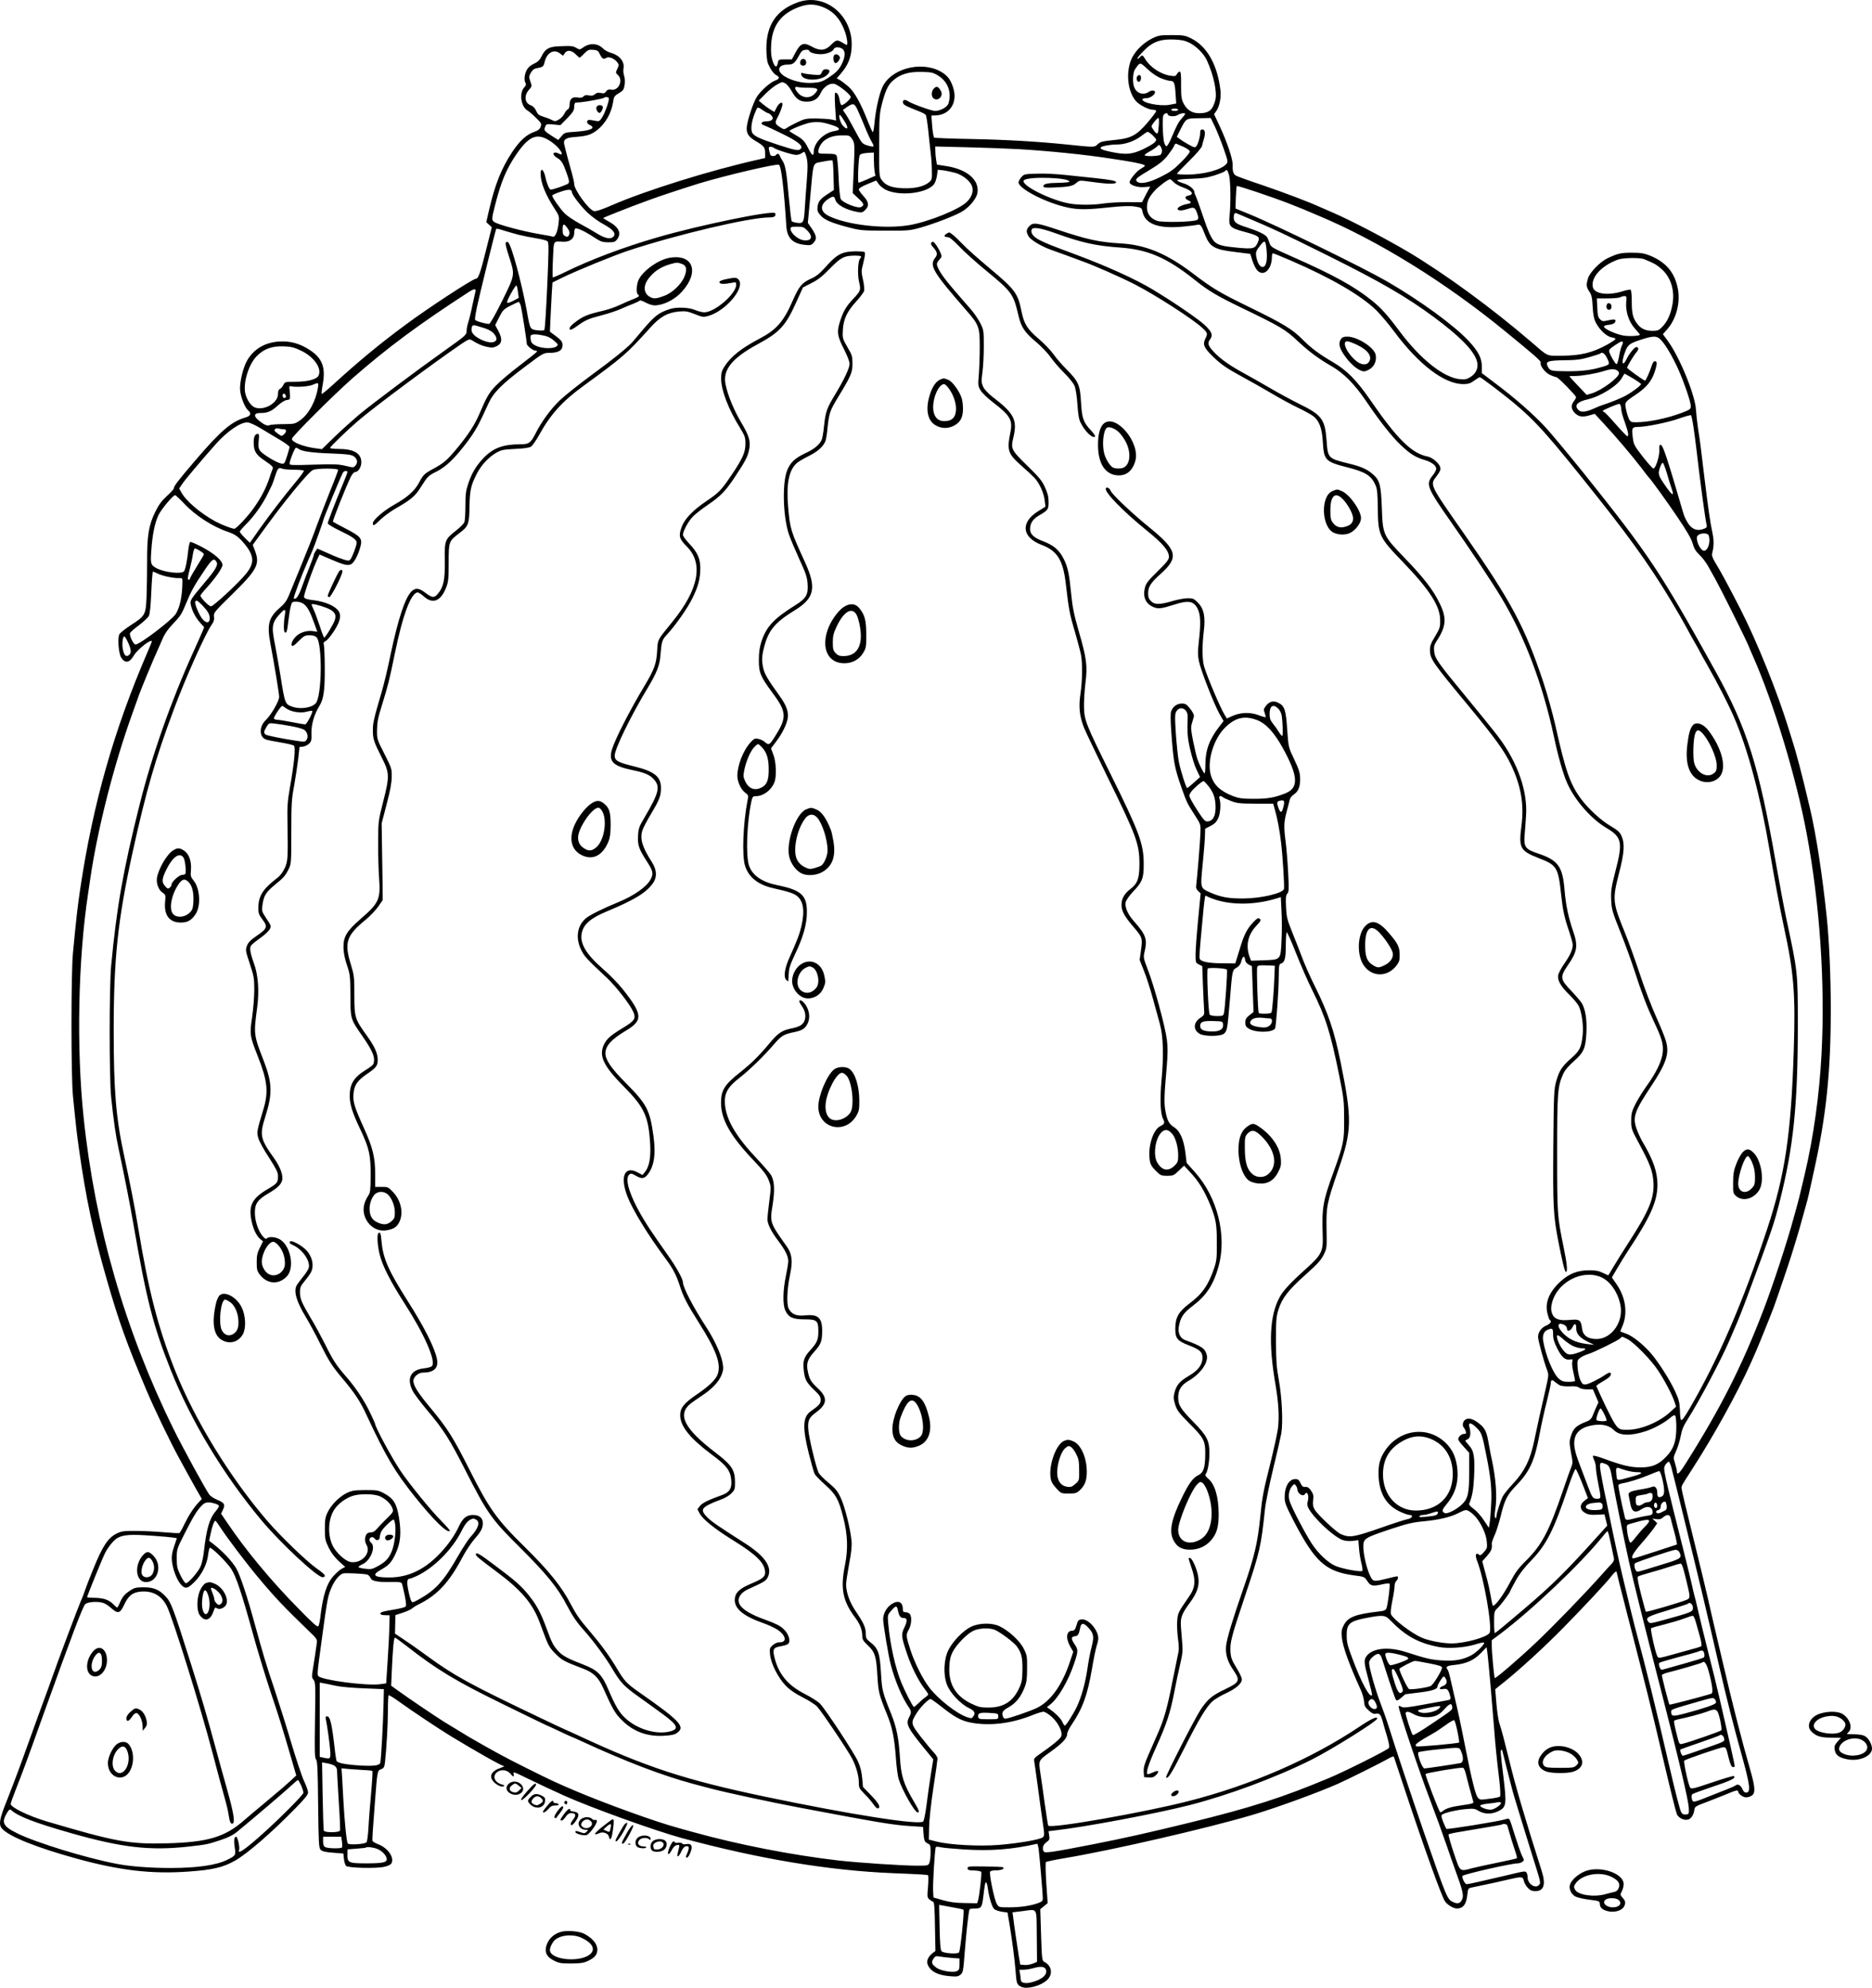 <?xml version="1.0" encoding="UTF-8"?>
<svg xmlns="http://www.w3.org/2000/svg" version="1.0" viewBox="0 0 1617.86 1717.333" preserveAspectRatio="xMidYMid meet">
  <g transform="translate(-169.759,1900.834) scale(0.1,-0.1)" fill="#000000" stroke="none">
    <path d="M8595 18989 c-186 -65 -276 -197 -274 -404 0 -49 6 -104 12 -120 20 -51 49 -93 74 -106 32 -17 29 -33 -11 -47 -46 -17 -130 -94 -161 -146 -28 -48 -73 -181 -82 -243 -9 -63 9 -94 75 -133 73 -43 82 -55 82 -105 l0 -42 -57 -13 c-410 -91 -980 -269 -1268 -395 -87 -38 -139 -55 -156 -50 -46 15 -169 184 -169 234 0 14 -9 54 -19 90 -18 61 -58 210 -68 256 -8 39 17 55 97 60 102 8 137 19 189 60 72 57 122 146 137 240 7 50 11 56 61 85 26 16 33 27 39 66 4 29 2 60 -5 79 -6 18 -8 45 -5 62 11 58 -33 113 -106 134 -25 7 -56 23 -68 36 -48 49 -116 53 -175 11 -28 -20 -30 -20 -58 -4 -30 18 -44 19 -159 14 -79 -4 -111 -23 -141 -84 -16 -34 -32 -50 -68 -67 -32 -15 -51 -33 -63 -57 -19 -39 -23 -87 -8 -110 6 -10 3 -21 -12 -37 -45 -48 -28 -167 28 -199 10 -6 43 -33 71 -61 49 -47 52 -53 43 -80 -8 -22 -22 -32 -58 -45 -66 -24 -122 -75 -187 -172 -93 -141 -148 -276 -200 -499 l-25 -108 24 -22 24 -22 -52 -206 c-47 -190 -65 -239 -86 -239 -26 0 -416 -255 -608 -398 -229 -169 -407 -317 -633 -523 -47 -43 -88 -76 -91 -74 -3 3 1 40 9 83 26 145 -3 224 -110 295 -85 56 -167 80 -262 75 -126 -7 -222 -63 -281 -163 -36 -61 -68 -197 -61 -261 6 -59 40 -145 68 -170 32 -28 24 -49 -23 -63 -119 -34 -212 -113 -433 -371 -151 -177 -185 -221 -185 -241 0 -6 -27 -36 -60 -66 -45 -41 -70 -75 -100 -136 -57 -114 -72 -207 -71 -432 0 -99 -2 -238 -5 -308 -7 -153 -12 -160 -141 -243 -45 -30 -87 -63 -94 -76 -17 -31 -6 -168 16 -201 34 -53 72 -46 110 19 31 53 155 149 155 120 0 -2 -16 -42 -36 -88 -292 -676 -473 -1313 -583 -2048 -22 -146 -34 -251 -63 -555 -17 -178 -17 -1066 0 -1235 27 -272 34 -330 53 -465 60 -423 122 -714 239 -1120 104 -361 172 -552 340 -950 70 -166 210 -457 286 -595 20 -36 52 -94 71 -130 20 -36 56 -100 80 -144 l45 -78 -30 -32 c-42 -45 -86 -113 -123 -190 -17 -37 -36 -69 -40 -72 -5 -3 -63 0 -130 6 -66 6 -175 12 -242 12 -107 1 -128 -2 -170 -22 -75 -36 -123 -108 -205 -311 -28 -69 -59 -148 -68 -175 -9 -27 -24 -67 -34 -89 -31 -71 -204 -531 -261 -695 -17 -47 -38 -107 -49 -135 -19 -51 -88 -240 -205 -565 -37 -102 -94 -252 -127 -335 -66 -163 -74 -210 -43 -245 62 -69 299 -164 648 -260 371 -102 647 -134 964 -111 211 15 299 36 403 95 106 60 319 245 522 453 81 83 108 116 108 136 0 14 -16 59 -35 99 -19 40 -68 188 -110 328 -41 140 -107 347 -144 460 -71 209 -98 300 -171 565 -65 239 -127 426 -161 484 -32 56 -111 141 -189 203 l-45 35 13 62 c13 64 31 111 41 111 3 0 24 -28 45 -61 58 -89 215 -297 325 -429 149 -178 221 -253 434 -459 70 -66 77 -77 73 -105 -3 -17 -10 -67 -16 -111 -7 -44 -16 -104 -21 -134 -8 -46 -6 -58 8 -75 17 -19 18 -47 13 -346 -4 -271 -3 -328 9 -343 12 -14 15 -88 18 -390 4 -339 6 -374 22 -390 14 -14 40 -20 107 -25 l89 -7 5 -47 c3 -27 12 -54 18 -60 18 -18 261 -24 330 -8 34 7 56 18 63 31 26 50 -31 132 -115 164 -24 9 -46 22 -49 29 -3 11 1 84 22 351 20 257 20 256 52 268 24 10 29 18 34 62 13 116 25 328 25 446 0 69 3 128 6 131 3 4 45 -22 92 -56 117 -84 336 -230 447 -298 214 -130 440 -258 459 -258 6 -1 -11 -9 -37 -18 -64 -22 -89 -60 -67 -99 20 -35 75 -67 98 -58 14 6 12 9 -12 16 -63 18 -85 69 -46 104 32 29 88 25 116 -8 28 -33 38 -34 30 -4 -5 21 5 17 117 -38 115 -56 195 -93 327 -153 236 -105 781 -301 1008 -363 675 -182 1271 -281 1827 -304 249 -10 294 -13 303 -18 4 -3 4 -48 0 -99 -8 -87 -7 -94 12 -110 11 -9 26 -18 33 -21 9 -3 13 -58 15 -214 l4 -210 -25 -19 c-52 -42 -60 -87 -22 -132 32 -39 89 -60 173 -67 56 -5 71 -3 90 13 22 17 25 30 37 193 15 186 34 359 42 372 2 4 24 7 48 7 52 0 59 10 69 90 14 115 18 140 27 135 4 -3 11 -27 14 -53 11 -78 36 -160 55 -177 10 -9 40 -19 66 -23 l49 -7 17 -100 c21 -124 45 -304 53 -410 8 -105 11 -112 47 -131 49 -25 170 6 226 59 51 49 40 123 -24 155 -21 11 -22 21 -29 234 l-7 222 32 26 32 26 -12 173 c-6 95 -8 177 -3 182 4 4 78 20 163 34 407 68 1232 258 1620 373 204 60 571 194 740 269 88 39 380 185 428 213 37 22 54 27 57 18 2 -7 42 -128 89 -268 172 -518 320 -929 351 -977 20 -31 73 -63 103 -63 55 0 82 35 91 119 6 53 7 56 41 63 179 37 246 52 317 69 112 26 122 25 130 -11 3 -17 18 -44 33 -60 22 -24 37 -30 67 -30 74 0 92 58 54 176 -143 450 -224 723 -280 954 -50 202 -61 245 -87 326 -7 23 -18 97 -24 165 l-10 123 32 26 c152 118 386 331 563 512 173 176 369 386 409 439 28 37 46 49 46 32 0 -5 36 -147 80 -318 175 -679 223 -871 310 -1245 69 -295 118 -494 129 -523 14 -37 70 -62 105 -46 25 12 43 44 48 88 3 20 18 29 103 60 55 21 134 52 175 69 79 34 100 38 100 22 0 -20 41 -50 68 -50 15 0 38 7 50 16 32 22 29 73 -17 232 -66 227 -152 565 -226 882 -25 107 -61 260 -80 340 -19 80 -43 188 -55 240 -11 52 -68 285 -125 518 -58 232 -105 431 -105 443 0 22 -1 20 95 169 184 285 391 660 504 913 11 26 30 66 40 90 22 49 136 331 158 391 29 79 135 391 154 454 10 34 28 92 40 130 23 76 30 98 79 277 13 44 26 96 30 115 4 19 24 107 43 195 108 485 147 858 147 1410 0 273 -14 592 -35 790 -38 366 -92 716 -145 940 -33 142 -75 310 -91 370 -11 39 -24 88 -30 110 -6 22 -15 51 -19 65 -5 14 -25 79 -45 145 -97 315 -274 754 -418 1035 -97 189 -168 321 -210 389 -30 49 -37 70 -32 90 16 60 16 113 1 182 -18 83 -35 202 -66 454 -11 94 -25 208 -31 255 -5 47 -17 130 -26 185 -8 55 -16 127 -18 160 -5 126 -142 461 -245 600 l-41 56 36 41 c78 86 116 228 94 348 -26 143 -103 234 -244 291 -49 19 -78 24 -155 24 -95 0 -120 -6 -210 -48 -64 -31 -153 -122 -168 -173 -17 -58 -15 -76 12 -116 19 -28 24 -52 28 -129 4 -70 11 -105 27 -137 31 -62 93 -120 135 -128 20 -3 36 -10 36 -14 0 -5 -33 -27 -72 -49 -129 -71 -230 -95 -394 -96 -137 0 -109 -13 -271 126 -337 289 -738 582 -1055 771 -193 114 -489 269 -648 338 -41 18 -93 40 -115 50 -101 46 -308 124 -498 189 -114 38 -216 75 -226 81 -24 13 -32 35 -30 91 2 52 -48 200 -115 343 l-46 98 20 28 c27 39 43 116 35 180 -26 220 -117 380 -254 447 -51 25 -66 28 -166 28 -101 0 -115 -2 -170 -29 -83 -41 -156 -117 -184 -190 -42 -113 -27 -259 37 -343 27 -37 113 -83 154 -83 16 0 28 -5 28 -12 -1 -7 -34 -51 -74 -98 -93 -109 -143 -137 -276 -150 -124 -13 -131 -15 -159 -41 -25 -24 -27 -24 -266 1 -245 25 -514 41 -812 47 -177 3 -327 9 -332 12 -5 4 -13 48 -17 99 l-7 92 34 1 c126 3 196 112 154 241 -22 70 -52 108 -111 140 -173 93 -434 20 -503 -143 -28 -64 -57 -200 -66 -307 -4 -46 -11 -80 -15 -75 -5 4 -22 42 -38 83 -68 173 -121 267 -175 313 -29 24 -62 49 -75 56 l-23 12 36 42 c62 72 90 141 93 233 12 267 -228 466 -463 383z m207 -39 c97 -36 160 -106 199 -218 18 -51 25 -112 14 -112 -2 0 -19 9 -37 20 -45 27 -54 26 -99 -20 -50 -50 -95 -54 -168 -13 -68 38 -95 28 -138 -52 l-32 -60 -58 0 c-56 0 -58 -1 -63 -29 -8 -47 -27 -41 -45 15 -13 38 -16 74 -13 138 8 171 88 276 253 333 66 23 123 22 187 -2z m3173 -310 c61 -30 125 -94 152 -151 60 -130 92 -280 73 -349 -23 -84 -56 -110 -138 -110 -61 0 -105 27 -134 82 -20 38 -23 57 -23 161 1 88 -2 117 -12 117 -7 0 -17 -10 -24 -21 -9 -19 -17 -21 -55 -15 -82 11 -178 74 -219 144 -22 36 -27 38 -45 17 -7 -8 -17 -15 -22 -15 -14 0 69 90 107 116 57 40 114 54 205 51 65 -2 97 -9 135 -27z m-2990 -60 c20 -23 15 -72 -15 -130 -25 -48 -51 -73 -117 -116 -47 -30 -68 -37 -127 -41 -85 -7 -180 15 -246 55 -74 46 -61 102 24 102 48 0 64 13 101 82 18 35 29 44 54 46 17 2 31 -1 31 -6 0 -16 50 -32 99 -32 51 0 106 21 115 45 8 22 60 18 81 -5z m-2102 -42 c19 -39 31 -45 56 -29 20 13 67 -6 91 -36 18 -23 18 -26 3 -59 -16 -33 -16 -35 5 -54 49 -45 5 -139 -58 -126 -22 4 -33 0 -44 -15 -11 -17 -20 -20 -46 -14 -23 5 -36 2 -50 -10 -14 -13 -28 -16 -53 -11 -24 5 -38 2 -47 -9 -9 -11 -23 -13 -52 -9 -46 8 -67 -12 -68 -64 0 -20 -6 -35 -15 -38 -8 -4 -22 -21 -30 -38 -9 -18 -29 -40 -47 -50 -28 -17 -34 -18 -62 -4 -17 9 -51 22 -75 29 -36 11 -47 20 -60 50 -11 25 -26 40 -47 48 -52 19 -59 83 -16 132 28 31 28 33 13 74 -14 39 -13 44 5 76 15 25 29 35 55 39 47 8 55 15 62 47 18 83 78 121 131 82 l30 -22 14 21 c20 31 58 28 94 -8 16 -16 32 -30 35 -30 3 0 22 16 40 36 31 31 40 35 76 32 37 -3 44 -7 60 -40z m4852 -207 c31 -12 63 -21 73 -21 36 0 43 -16 49 -107 l6 -89 -58 -11 c-83 -15 -235 16 -235 47 0 6 16 10 35 10 32 0 75 30 75 52 0 17 -30 19 -52 4 -48 -34 -108 -15 -129 41 -15 41 -11 126 8 153 45 64 41 64 109 0 42 -38 82 -65 119 -79z m-1929 24 c63 -39 98 -100 99 -171 0 -28 -6 -62 -13 -76 -16 -30 -71 -58 -113 -58 -31 0 -198 60 -238 86 -26 18 -48 6 -38 -20 6 -15 31 -28 129 -66 32 -12 61 -27 66 -34 5 -6 14 -63 21 -126 6 -63 16 -151 21 -195 6 -44 11 -116 11 -159 2 -75 1 -81 -25 -103 -43 -36 -125 -55 -224 -51 -100 4 -151 24 -185 72 -21 30 -22 37 -21 296 0 238 2 274 22 354 28 111 52 165 88 200 66 62 141 86 260 83 81 -2 96 -5 140 -32z m-1323 -66 c14 -6 40 -38 58 -71 38 -67 69 -88 129 -88 60 0 98 24 121 76 26 57 87 93 128 74 46 -21 131 -92 131 -110 0 -17 -59 -70 -79 -70 -5 0 -13 17 -16 38 -7 44 -17 64 -34 70 -10 3 -11 -21 -6 -118 l8 -123 -39 9 c-22 4 -82 8 -134 9 -87 0 -100 -3 -160 -32 -36 -17 -77 -39 -91 -49 -24 -16 -27 -15 -62 7 -42 27 -44 37 -20 82 21 38 43 97 43 115 0 27 -31 10 -50 -28 l-20 -39 -36 22 c-20 12 -50 34 -67 49 l-32 27 58 59 c32 32 77 68 100 80 50 26 41 24 70 11z m205 -39 c81 0 91 -12 47 -55 -37 -38 -98 -35 -136 6 -36 38 -39 64 -6 55 12 -3 55 -6 95 -6z m-1728 -93 c0 -29 -33 -122 -57 -160 -22 -36 -28 -39 -56 -33 -64 12 -71 11 -75 -6 -2 -11 6 -22 22 -29 58 -27 9 -50 -123 -59 -91 -6 -95 -7 -121 -39 l-28 -32 -55 35 c-67 43 -70 47 -58 79 9 24 13 25 71 20 l61 -6 60 61 c49 51 59 67 59 97 0 20 5 36 13 37 6 0 26 2 42 3 51 4 195 31 202 38 11 12 43 7 43 -6z m2154 -109 c16 -35 44 -101 63 -148 19 -47 44 -100 55 -118 11 -18 18 -36 14 -39 -3 -3 -27 1 -52 9 -45 14 -48 18 -102 119 -30 57 -67 123 -82 146 l-28 41 36 26 c55 37 65 34 96 -36z m-822 7 c20 -14 41 -25 46 -25 5 0 17 -9 27 -20 25 -28 5 -50 -46 -50 -44 0 -55 -24 -16 -35 12 -4 82 -36 154 -72 136 -66 183 -104 162 -129 -18 -21 -41 -17 -193 32 -164 54 -211 76 -227 105 -18 34 -4 115 34 197 13 28 14 27 59 -3z m3588 5 c0 -5 -13 -10 -30 -10 -16 0 -30 5 -30 10 0 6 14 10 30 10 17 0 30 -4 30 -10z m-90 -39 c0 -19 60 -23 85 -7 24 16 65 22 65 10 0 -4 -14 -22 -31 -41 -30 -34 -40 -55 -93 -178 -14 -33 -31 -60 -38 -60 -6 0 -16 18 -21 40 -11 56 -15 206 -5 228 9 18 38 24 38 8z m-2786 -73 c30 -53 17 -67 -23 -24 -25 27 -44 112 -19 86 8 -8 27 -36 42 -62z m2709 -15 c-6 -87 -10 -93 -39 -58 -13 17 -24 35 -24 42 0 13 48 73 59 73 4 0 6 -26 4 -57z m483 -16 c19 -40 53 -125 76 -190 40 -114 40 -118 22 -138 -45 -49 -196 -89 -341 -89 -46 0 -83 3 -83 8 0 4 47 53 105 110 64 63 107 114 111 130 3 15 10 40 15 56 16 51 12 86 -11 86 -15 0 -20 -7 -20 -27 0 -36 -16 -94 -32 -116 -12 -16 -17 -15 -64 10 -28 16 -63 37 -78 49 l-28 20 27 55 c54 107 49 104 164 106 l102 2 35 -72z m-3308 11 c72 -23 80 -43 21 -52 -93 -15 -179 -102 -179 -182 0 -39 -17 -28 -45 29 -34 68 -49 83 -112 119 -29 17 -53 32 -53 34 0 12 131 64 180 73 65 10 104 6 188 -21z m2770 -87 c17 -17 32 -34 32 -40 0 -19 -37 -45 -116 -83 -94 -44 -149 -48 -274 -22 -73 15 -100 27 -88 40 12 11 83 24 140 24 70 0 154 30 211 75 23 18 47 34 52 34 6 1 25 -12 43 -28z m-2598 -31 c25 -36 26 -42 15 -282 l-8 -188 46 -43 c52 -48 57 -61 27 -77 -29 -16 -161 37 -177 70 -6 14 -15 99 -18 190 -4 91 -12 173 -17 183 -7 14 -22 17 -83 17 -69 0 -75 2 -75 20 0 31 26 76 57 98 43 29 82 40 150 41 58 1 63 -1 83 -29z m-2624 -10 c29 -16 68 -48 88 -71 36 -43 39 -67 6 -49 -51 27 -69 -4 -20 -34 39 -22 53 -44 85 -134 21 -58 24 -76 15 -88 -10 -11 -130 -54 -153 -54 -12 0 -35 55 -47 113 -15 63 -40 80 -40 25 0 -79 42 -182 122 -305 39 -61 40 -64 33 -125 -9 -74 -30 -122 -51 -114 -8 3 -67 14 -132 25 -125 22 -315 72 -363 96 -35 19 -35 24 -3 150 52 204 96 310 184 440 105 153 173 185 276 125z m5491 -61 c33 -15 53 -30 53 -41 0 -9 -34 -51 -76 -92 -61 -61 -95 -86 -176 -126 -106 -53 -182 -66 -207 -37 -14 18 -2 29 122 103 73 44 109 73 146 119 26 34 52 71 56 84 4 12 12 20 18 18 7 -3 36 -16 64 -28z m-187 -34 c0 -12 -5 -26 -12 -33 -14 -14 -138 -17 -138 -4 0 5 22 21 49 35 27 15 54 34 62 43 12 14 14 14 26 -2 7 -10 13 -27 13 -39z m-3354 26 c14 -15 161 -61 192 -61 15 0 38 7 50 16 21 14 23 14 31 -9 20 -52 22 -96 11 -232 -6 -77 -14 -183 -17 -235 -7 -123 -13 -134 -65 -127 -22 3 -44 9 -48 14 -4 4 -15 96 -25 203 -19 220 -30 284 -55 320 -9 14 -20 33 -23 43 -7 19 -22 22 -32 7 -7 -12 -42 -13 -48 -2 -3 4 -8 22 -12 40 -6 27 -4 32 12 32 11 0 23 -4 29 -9z m2114 -11 c269 -16 597 -50 785 -80 33 -5 89 -14 125 -19 125 -20 189 -36 182 -46 -4 -5 -20 -17 -37 -26 -34 -19 -95 -93 -95 -115 0 -24 68 -47 126 -42 l52 4 -36 -67 -35 -68 -126 1 c-69 0 -160 -5 -201 -11 -97 -15 -221 -15 -300 -1 -171 31 -430 164 -393 201 35 35 393 24 393 -12 0 -5 -39 -9 -87 -10 -102 -1 -138 -9 -138 -29 0 -12 15 -14 80 -12 135 5 174 12 202 38 22 20 34 24 67 20 23 -3 82 -11 131 -17 97 -12 151 -10 148 6 -3 12 -46 20 -183 35 -58 6 -169 18 -247 26 -81 9 -191 15 -254 12 -107 -3 -112 -4 -135 -31 -13 -16 -24 -35 -24 -44 0 -55 241 -179 427 -218 90 -19 165 -19 359 2 117 12 177 14 220 7 56 -9 59 -11 65 -43 22 -107 135 -150 344 -131 60 6 119 13 131 16 25 7 35 -5 64 -81 43 -110 79 -132 264 -154 l129 -16 19 -60 c11 -33 29 -70 41 -82 55 -60 127 7 127 118 0 16 4 29 9 29 5 0 74 -28 153 -62 349 -151 604 -299 739 -429 36 -35 106 -118 155 -184 212 -286 434 -455 598 -455 43 0 61 6 94 30 23 16 45 30 48 30 10 0 192 -138 289 -218 200 -167 302 -281 738 -830 319 -401 503 -666 707 -1021 38 -68 70 -124 70 -126 0 -2 23 -42 50 -90 28 -48 50 -88 50 -90 0 -2 31 -56 68 -122 78 -136 175 -325 222 -433 122 -278 231 -686 310 -1150 41 -247 92 -518 125 -670 86 -395 101 -578 85 -1069 -23 -720 -75 -1073 -230 -1541 -208 -631 -423 -1127 -670 -1550 -49 -84 -67 -107 -75 -98 -4 3 -8 42 -9 85 -3 68 -9 91 -44 167 -47 100 -149 259 -213 330 -66 74 -152 142 -206 162 -26 9 -49 18 -51 19 -1 1 6 22 17 46 47 110 29 246 -48 359 l-43 62 48 82 c26 44 65 108 87 141 199 300 259 434 259 580 -1 111 -36 213 -132 374 -16 29 -39 79 -50 111 -33 98 -16 148 124 359 135 203 163 287 131 396 -9 32 -47 126 -85 210 -38 84 -103 253 -143 376 -41 123 -99 285 -130 359 -103 252 -105 278 -47 505 46 177 51 256 21 322 -15 33 -33 49 -91 83 -83 48 -191 147 -256 233 -96 129 -135 238 -224 637 -23 102 -70 271 -105 377 -157 471 -276 694 -681 1275 -307 440 -300 425 -240 504 28 37 36 54 31 74 -7 34 -68 86 -108 94 -138 26 -265 151 -502 496 -113 163 -199 250 -315 318 -125 73 -191 123 -266 198 -86 87 -164 135 -449 274 -274 134 -322 162 -510 305 -217 163 -396 237 -605 250 -194 11 -294 33 -555 120 -180 60 -208 63 -240 31 -30 -30 -31 -51 -6 -92 19 -31 117 -89 201 -117 25 -9 83 -30 130 -47 47 -18 108 -40 135 -50 96 -34 321 -133 445 -196 174 -88 502 -299 587 -377 48 -44 50 -50 27 -96 -23 -47 -11 -78 59 -146 76 -75 121 -106 268 -186 63 -34 173 -96 244 -138 72 -43 175 -99 230 -125 55 -26 114 -59 131 -72 53 -40 77 -104 84 -224 10 -159 20 -170 215 -220 156 -40 205 -71 241 -155 14 -31 18 -74 19 -200 3 -232 11 -249 218 -463 231 -240 321 -380 321 -502 1 -59 -3 -71 -44 -140 -37 -61 -45 -83 -44 -121 1 -73 22 -104 329 -474 237 -287 315 -395 372 -515 87 -184 114 -343 89 -531 -24 -186 -10 -212 147 -273 161 -62 171 -79 197 -321 14 -130 29 -200 70 -317 16 -49 30 -99 30 -111 0 -41 -22 -90 -71 -161 -27 -38 -51 -84 -55 -101 -8 -45 21 -97 96 -170 34 -33 71 -77 81 -97 26 -50 43 -170 35 -248 -12 -112 -23 -136 -98 -203 -82 -73 -104 -106 -131 -200 -19 -67 -21 -105 -25 -562 -4 -520 0 -595 43 -820 37 -188 56 -265 66 -265 16 0 10 69 -20 214 -55 266 -56 286 -56 811 0 522 4 575 50 680 15 35 43 69 92 113 89 78 104 113 111 251 5 107 -7 190 -36 246 -8 16 -50 66 -93 111 -99 103 -101 120 -33 221 84 121 91 169 48 294 -42 122 -64 227 -75 359 -17 204 -56 257 -230 315 -110 37 -123 55 -115 160 4 44 9 117 12 163 16 212 -72 464 -240 686 -41 54 -164 206 -273 338 -251 304 -275 338 -281 400 -4 39 0 55 20 86 84 127 91 199 28 327 -55 115 -137 221 -300 390 -189 196 -192 202 -200 435 -7 197 -18 239 -76 290 -51 45 -103 68 -211 94 -179 44 -180 45 -191 203 -14 181 -41 217 -242 315 -58 29 -168 88 -245 133 -77 45 -176 101 -220 125 -121 65 -209 126 -264 185 -53 56 -61 78 -36 111 27 36 18 63 -42 121 -56 54 -278 205 -456 312 -147 88 -397 202 -662 300 -225 84 -247 93 -308 123 -59 29 -85 63 -73 94 9 24 82 12 204 -32 228 -82 346 -109 557 -124 245 -17 409 -88 655 -285 109 -87 184 -132 380 -227 359 -173 396 -195 508 -301 96 -89 175 -147 287 -212 104 -59 199 -155 295 -296 122 -181 230 -317 306 -388 82 -77 126 -104 208 -128 57 -17 96 -47 96 -75 0 -11 -14 -37 -32 -59 -60 -75 -48 -104 163 -405 173 -247 350 -513 429 -644 202 -335 359 -749 456 -1200 37 -176 83 -336 117 -410 67 -148 207 -307 337 -384 135 -80 144 -123 79 -373 -36 -141 -40 -168 -37 -248 4 -84 9 -102 80 -280 42 -104 96 -254 121 -332 62 -192 109 -314 168 -440 69 -146 82 -192 77 -261 -5 -74 -54 -177 -137 -292 -34 -47 -78 -119 -99 -159 -32 -65 -37 -84 -37 -145 0 -69 2 -75 70 -201 91 -169 115 -232 122 -324 10 -138 -34 -248 -207 -516 -53 -82 -116 -183 -139 -222 -23 -40 -43 -73 -45 -73 -1 0 -22 10 -47 22 -34 17 -61 22 -119 22 -99 -1 -172 -29 -245 -96 -98 -89 -137 -183 -114 -276 7 -29 16 -55 21 -58 19 -12 6 -31 -32 -48 -42 -18 -70 -58 -70 -98 0 -28 51 -215 76 -280 17 -46 17 -47 -8 -160 -45 -195 -77 -339 -102 -461 -34 -162 -83 -260 -179 -363 -41 -44 -82 -94 -91 -112 -21 -40 -56 -151 -56 -176 0 -13 -3 -17 -10 -10 -6 6 -6 30 0 69 18 107 6 271 -30 435 -6 25 -17 85 -26 134 -18 107 -31 134 -83 176 -53 41 -93 53 -120 33 -22 -14 -28 -52 -12 -69 5 -5 12 -19 16 -31 5 -19 3 -23 -16 -23 -22 0 -48 -25 -49 -46 0 -7 21 -36 48 -65 l47 -52 0 -161 c0 -190 -10 -235 -65 -287 -48 -45 -129 -85 -149 -72 -25 16 -22 27 20 78 79 95 107 202 88 330 -14 89 -45 149 -104 204 -153 141 -386 111 -511 -64 -51 -73 -67 -132 -62 -234 8 -152 71 -253 195 -307 29 -13 62 -24 73 -24 36 0 22 -29 -17 -36 -21 -4 -121 -36 -223 -72 -248 -86 -278 -91 -357 -56 -39 18 -194 163 -222 208 -16 26 -19 43 -15 82 5 41 2 55 -18 84 -18 26 -31 34 -49 32 -20 -2 -29 5 -42 33 -13 28 -22 35 -45 35 -54 0 -92 -64 -92 -156 0 -48 9 -71 76 -202 186 -358 277 -441 524 -474 88 -11 90 -12 115 -50 28 -43 47 -46 134 -26 28 6 54 8 57 5 8 -7 -14 -181 -26 -213 -7 -17 -20 -23 -67 -28 -200 -23 -265 -48 -301 -116 -20 -38 -23 -55 -18 -105 7 -80 62 -233 163 -455 14 -30 27 -75 29 -100 2 -37 9 -51 39 -78 26 -24 44 -33 60 -29 34 6 44 -4 60 -59 7 -27 25 -89 40 -137 18 -64 23 -92 15 -101 -15 -19 -385 -204 -515 -258 -403 -169 -674 -256 -1205 -386 -339 -83 -555 -132 -835 -187 -343 -67 -417 -78 -426 -64 -17 28 -9 58 21 81 28 20 30 26 25 59 l-6 37 58 7 c257 29 880 146 1168 220 333 86 745 239 1048 391 175 88 567 333 567 355 0 22 -52 -2 -155 -71 -415 -278 -939 -506 -1484 -644 -389 -99 -1186 -238 -1204 -210 -3 5 -17 93 -31 194 -14 102 -30 215 -36 252 -18 120 -20 115 81 188 106 75 149 121 149 156 0 14 17 51 39 82 95 141 137 256 176 484 13 79 31 166 39 193 21 65 20 88 -3 134 -30 58 -86 103 -124 99 -29 -3 -34 -8 -46 -51 -11 -37 -19 -47 -36 -47 -51 0 -60 -61 -19 -135 l27 -47 -27 -81 c-68 -206 -167 -345 -287 -404 -63 -30 -247 -93 -273 -93 -8 0 -17 7 -20 16 -14 37 -5 53 49 83 62 35 104 87 137 170 18 45 22 77 22 166 1 103 -1 114 -29 170 -33 67 -131 157 -210 194 -66 31 -172 29 -244 -4 -67 -32 -159 -125 -197 -202 -40 -81 -46 -210 -13 -298 27 -72 118 -169 192 -204 49 -24 58 -43 34 -74 -11 -16 -16 -16 -54 -3 -91 32 -250 157 -325 256 -57 74 -125 211 -161 320 -40 122 -41 136 -17 177 25 42 30 114 10 138 -7 8 -23 15 -36 15 -19 0 -24 5 -24 26 0 64 -41 82 -100 42 -41 -28 -70 -82 -70 -128 0 -44 45 -313 65 -391 36 -139 99 -288 157 -371 22 -32 23 -47 3 -84 -32 -61 -16 -92 149 -293 l59 -72 -21 -132 c-12 -73 -28 -190 -37 -262 -9 -71 -22 -136 -29 -143 -32 -34 -630 60 -1366 214 -694 146 -1029 255 -1626 534 -47 22 -88 40 -89 40 -2 0 -113 52 -247 116 -595 284 -727 356 -963 529 -71 52 -162 116 -202 142 l-72 48 2 80 2 80 62 20 c33 11 69 27 80 36 10 9 38 27 63 39 159 79 261 190 376 408 27 51 73 120 102 154 58 66 72 93 72 139 0 43 -31 69 -84 69 -59 0 -91 -27 -130 -114 -18 -39 -61 -106 -95 -148 -153 -190 -311 -278 -501 -278 -132 0 -153 21 -70 67 68 38 90 62 126 138 43 93 51 177 30 310 -20 122 -46 166 -126 210 -52 28 -61 30 -165 30 -96 -1 -116 -4 -160 -25 -64 -31 -134 -101 -165 -165 -21 -42 -25 -65 -25 -145 0 -87 3 -101 33 -162 21 -44 51 -83 87 -117 l56 -50 -29 -15 c-16 -8 -50 -38 -74 -65 -58 -65 -91 -169 -113 -362 -4 -31 -11 -62 -16 -70 -7 -11 -46 23 -167 147 -243 246 -459 507 -621 747 l-53 78 16 34 c22 45 13 60 -47 85 -29 12 -60 32 -70 45 -32 43 -242 427 -315 578 -415 845 -675 1749 -772 2682 -63 599 -48 1363 39 1935 5 36 14 97 20 136 63 426 204 979 361 1414 23 63 45 126 50 140 17 54 136 341 180 435 5 11 21 47 35 80 16 38 47 82 84 120 68 71 78 86 120 188 41 99 67 147 153 274 69 104 86 115 108 74 13 -25 -12 -68 -104 -176 -122 -145 -128 -154 -120 -190 11 -53 41 -111 79 -154 l37 -41 -15 -37 c-9 -21 -43 -99 -77 -173 -195 -430 -358 -893 -465 -1319 -143 -569 -199 -888 -247 -1396 -17 -181 -17 -972 0 -1135 20 -194 40 -335 63 -439 53 -249 101 -492 129 -656 113 -653 170 -878 322 -1260 176 -443 456 -907 784 -1300 172 -205 491 -501 532 -493 32 6 19 25 -50 73 -89 62 -312 277 -428 411 -324 376 -627 870 -799 1301 -148 372 -229 685 -321 1243 -27 165 -72 393 -120 615 -71 327 -90 564 -90 1079 0 627 35 957 165 1549 116 524 193 793 353 1222 99 268 275 661 328 735 19 26 24 44 21 70 -5 34 0 40 158 195 215 211 240 259 196 375 l-19 51 34 47 c148 204 208 283 325 427 89 108 144 167 163 174 40 15 216 14 216 0 0 -6 -31 -89 -70 -184 -38 -95 -90 -231 -116 -301 -25 -71 -84 -221 -131 -334 -46 -113 -95 -232 -109 -266 -19 -46 -39 -73 -80 -108 -95 -83 -111 -144 -79 -311 31 -162 75 -429 75 -457 0 -37 -69 -156 -116 -201 -58 -55 -58 -145 1 -167 13 -5 70 -17 127 -26 57 -9 109 -22 116 -28 15 -15 4 -138 -34 -356 -22 -124 -25 -170 -22 -315 5 -307 3 -327 -24 -387 -16 -34 -40 -67 -64 -84 -127 -98 -164 -156 -164 -264 0 -40 6 -57 36 -96 47 -61 41 -79 -51 -141 -52 -36 -73 -57 -83 -85 -14 -36 -13 -44 24 -155 36 -109 39 -127 39 -228 0 -60 -9 -167 -19 -237 -22 -147 -20 -159 49 -334 84 -212 94 -308 50 -455 -59 -197 -60 -201 -45 -253 7 -27 48 -102 92 -168 62 -97 78 -128 78 -159 0 -58 -6 -65 -93 -116 -128 -76 -161 -138 -138 -261 14 -76 43 -139 77 -168 l25 -20 -28 -55 c-22 -44 -27 -68 -27 -125 0 -63 3 -76 27 -108 64 -83 164 -89 234 -14 65 69 37 246 -50 312 -36 27 -103 36 -124 15 -7 -7 -18 -1 -36 20 -38 46 -67 132 -67 203 0 78 24 112 118 167 73 43 106 73 117 109 13 43 -15 120 -73 200 -115 160 -122 195 -72 352 63 199 61 289 -12 480 -89 230 -89 232 -58 465 19 143 9 283 -29 383 -17 46 -31 99 -31 117 0 36 0 36 110 117 24 19 51 45 59 59 14 25 12 30 -28 90 -40 60 -42 67 -36 113 11 87 29 116 115 186 69 56 84 74 112 130 22 44 23 54 23 320 0 246 3 288 24 398 12 68 28 172 35 230 l12 107 29 3 c17 2 40 13 53 25 20 19 23 30 21 92 -2 74 24 163 69 235 36 58 47 132 46 320 0 96 -4 187 -7 203 -6 22 -3 29 16 38 12 6 45 45 72 87 57 88 66 143 30 182 -35 39 -112 70 -200 82 -67 8 -86 14 -90 29 -5 16 85 269 121 340 l13 27 88 -38 c120 -52 155 -61 185 -46 25 12 61 79 80 151 19 70 4 89 -124 155 -58 30 -109 58 -113 61 -6 6 117 315 156 392 11 20 26 37 34 37 28 0 55 42 55 85 0 77 -65 115 -197 115 -40 0 -73 4 -73 9 0 10 149 154 245 236 139 119 646 496 894 665 56 37 67 41 84 30 56 -34 88 -49 133 -58 41 -9 55 -8 84 6 47 23 51 63 14 132 l-27 50 34 67 c31 61 39 70 97 100 35 18 68 33 72 33 5 0 14 -17 19 -37 9 -34 51 -303 51 -325 0 -16 52 -58 72 -58 11 0 18 -4 16 -9 -1 -5 -69 -59 -149 -120 -80 -60 -174 -140 -209 -177 -60 -64 -76 -93 -143 -249 -36 -84 -93 -172 -181 -279 -91 -110 -119 -136 -211 -186 -80 -43 -91 -54 -127 -123 -37 -69 -101 -126 -212 -188 -91 -51 -186 -132 -186 -160 0 -28 9 -24 65 30 27 27 90 73 139 101 123 70 163 104 207 175 63 100 68 104 140 140 83 42 157 114 266 258 70 94 96 141 182 330 42 93 113 165 310 313 162 122 165 124 217 124 64 0 103 16 110 46 10 39 0 58 -54 98 l-52 39 5 121 c3 67 8 162 11 213 l6 91 96 47 c120 58 433 186 556 227 424 140 1048 287 1219 288 34 0 49 5 54 15 3 9 3 19 -1 22 -25 26 -659 -105 -1013 -208 -295 -85 -583 -194 -801 -301 -57 -28 -105 -48 -108 -46 -2 3 -2 73 2 157 8 170 -1 155 92 151 56 -2 92 28 92 76 0 18 4 35 9 38 14 9 88 -26 161 -75 58 -38 72 -43 123 -44 50 0 61 3 77 25 40 52 17 105 -67 152 -29 16 -53 31 -53 33 0 1 48 22 108 45 59 23 116 46 127 50 11 4 45 17 75 28 30 11 75 28 100 37 66 25 288 98 420 139 228 69 670 173 690 161 19 -12 43 -209 63 -529 7 -104 54 -152 160 -163 47 -5 57 -3 75 18 31 32 27 59 -13 120 l-36 52 21 226 c29 317 17 284 108 303 42 9 80 13 84 10 3 -4 8 -63 9 -131 l3 -124 -49 -32 c-67 -43 -86 -66 -92 -112 -4 -32 0 -45 22 -71 35 -42 92 -67 235 -105 110 -29 124 -31 325 -31 200 -1 215 0 308 26 113 32 287 98 352 135 67 37 133 115 140 167 17 110 -90 201 -265 229 l-85 13 -7 39 c-4 22 -7 58 -7 79 l-1 39 283 -7 c155 -4 352 -11 437 -16z m-1250 -92 c0 -35 3 -80 6 -100 l7 -38 -68 -30 c-37 -16 -72 -30 -77 -30 -10 0 -2 207 9 236 5 13 32 20 91 23 l32 1 0 -62z m707 -114 c61 -19 121 -66 139 -109 18 -44 3 -96 -42 -140 -64 -65 -326 -171 -494 -201 -210 -37 -541 0 -699 78 -77 38 -80 96 -7 146 42 28 54 28 62 -3 11 -46 91 -90 197 -109 31 -6 41 -3 62 18 36 36 32 69 -15 120 -22 24 -40 50 -40 58 0 10 28 27 75 46 l75 31 21 -30 c11 -16 38 -38 59 -49 118 -60 357 -33 419 46 11 14 22 47 26 75 l7 51 52 -6 c28 -4 74 -14 103 -22z m2363 -21 c13 -51 15 -246 4 -350 -9 -92 1 -103 127 -137 125 -34 137 -43 120 -85 -26 -62 -37 -65 -175 -53 -129 12 -168 22 -200 50 -28 26 -60 95 -105 232 -23 69 -48 139 -56 157 -8 17 -15 35 -15 41 0 26 -45 62 -96 77 -30 9 -54 20 -52 26 2 6 56 11 123 13 96 3 136 9 202 30 45 15 85 31 88 36 12 20 23 9 35 -37z m-480 -58 c13 -14 50 -35 82 -46 82 -30 100 -60 44 -71 -30 -5 -31 -26 -2 -39 36 -17 33 -26 -11 -34 -45 -8 -86 -32 -78 -45 9 -14 43 -12 90 4 51 18 61 13 79 -39 13 -38 13 -45 0 -56 -22 -18 -295 -25 -345 -9 -57 19 -89 61 -89 116 0 53 17 90 68 146 33 37 116 98 132 98 4 0 17 -11 30 -25z m1000 -186 c58 -23 114 -45 125 -50 11 -4 70 -29 130 -55 511 -214 1090 -572 1605 -993 267 -218 319 -263 313 -277 -9 -24 38 -85 81 -105 23 -10 47 -19 55 -19 13 0 161 -151 169 -171 2 -5 -6 -21 -17 -35 -29 -37 -26 -70 8 -105 33 -32 67 -37 132 -17 l39 11 73 -79 c105 -112 251 -285 327 -384 35 -47 67 -87 70 -90 18 -17 151 -200 246 -341 80 -118 117 -182 130 -225 12 -44 27 -69 59 -99 23 -22 56 -65 73 -95 17 -30 47 -84 67 -120 44 -79 253 -498 279 -560 10 -25 30 -70 43 -100 180 -407 371 -1037 463 -1525 115 -610 162 -1300 130 -1910 -18 -353 -70 -723 -146 -1045 -8 -36 -22 -94 -31 -130 -8 -36 -23 -96 -34 -135 -11 -38 -24 -86 -29 -105 -53 -198 -183 -595 -262 -799 -185 -483 -370 -849 -673 -1328 -54 -86 -75 -104 -75 -66 0 9 -7 39 -16 68 -16 50 -16 52 9 107 14 31 32 89 40 130 10 55 25 90 59 143 99 154 298 531 363 685 15 36 35 83 45 105 24 53 70 168 113 285 211 570 226 612 276 811 118 466 156 829 156 1524 0 453 0 455 -100 920 -19 88 -59 304 -90 480 -148 843 -249 1163 -522 1655 -478 862 -571 1002 -1145 1719 -127 157 -271 330 -321 385 -104 113 -271 259 -438 384 l-115 87 0 55 c1 72 -29 132 -113 222 -125 135 -422 351 -711 518 -215 123 -960 487 -1190 580 l-115 47 3 94 c2 52 6 97 8 100 4 7 296 -91 454 -152z m-6200 99 c0 -21 82 -128 140 -181 34 -32 95 -76 137 -98 80 -44 106 -77 83 -104 -22 -26 -72 -18 -141 25 -35 22 -104 61 -152 87 -48 26 -106 65 -128 86 -39 39 -109 139 -109 156 0 5 33 20 73 33 69 24 97 22 97 -4z m5860 -231 c205 -87 289 -126 670 -315 462 -230 683 -358 921 -534 219 -162 340 -284 369 -374 18 -55 0 -107 -50 -140 -34 -22 -48 -26 -92 -22 -141 12 -342 170 -523 412 -109 146 -163 206 -245 271 -152 122 -334 221 -683 375 -182 81 -187 84 -198 119 -6 20 -16 43 -22 52 -17 23 -78 52 -177 84 -91 29 -110 44 -110 85 0 30 9 43 24 36 6 -3 58 -25 116 -49z m-5901 -76 c23 -31 26 -48 12 -70 -7 -10 -13 -11 -30 -2 -17 9 -21 21 -21 56 0 52 10 56 39 16z m2078 -27 c52 -55 32 -93 -42 -80 -45 9 -105 63 -105 95 0 19 6 21 56 21 52 0 59 -3 91 -36z m-2497 -34 c41 -10 111 -24 155 -31 44 -7 86 -18 94 -25 12 -11 12 -67 -2 -385 -9 -205 -20 -376 -25 -381 -6 -6 -31 -7 -62 -3 -62 8 -61 6 -90 170 -46 247 -130 559 -160 589 -7 7 -13 7 -20 0 -7 -7 2 -46 26 -120 53 -163 54 -157 -59 -386 -56 -113 -104 -198 -112 -198 -33 0 -118 25 -122 36 -2 7 5 55 16 108 24 112 161 668 167 677 2 4 30 -2 61 -13 32 -10 92 -27 133 -38z m6464 -135 c8 -85 -4 -139 -31 -143 -26 -4 -49 34 -59 94 -5 34 -1 45 32 88 43 56 49 52 58 -39z m3263 -76 c81 -33 102 -44 140 -76 87 -70 127 -188 105 -313 -15 -86 -45 -152 -89 -196 -29 -30 -40 -34 -84 -34 -58 0 -98 18 -129 57 -40 51 -50 91 -50 194 0 54 -4 101 -10 104 -5 3 -39 -3 -76 -15 -122 -37 -236 -21 -250 36 -21 83 73 187 215 239 45 17 191 19 228 4z m-9733 -284 l7 -50 -43 -23 c-70 -36 -73 -29 -26 58 23 43 46 76 49 72 4 -4 10 -29 13 -57z m-368 3 c-3 -13 -15 -68 -27 -123 -11 -55 -27 -119 -35 -143 -8 -23 -14 -57 -14 -75 0 -31 -10 -40 -182 -162 -253 -180 -634 -465 -748 -560 -52 -44 -146 -128 -208 -188 l-112 -109 -53 7 c-108 14 -207 53 -207 82 0 20 361 380 527 526 306 267 568 461 1004 744 45 29 63 29 55 1z m9946 -89 c-7 -80 22 -170 74 -228 24 -27 44 -51 44 -54 0 -11 -89 -16 -140 -8 -66 11 -170 58 -170 77 0 8 15 14 41 16 26 2 46 10 53 20 16 27 0 32 -56 19 -48 -11 -54 -10 -72 9 -17 16 -22 36 -24 100 l-4 80 93 0 c52 0 101 5 109 10 8 5 24 10 36 10 19 0 21 -4 16 -51z m-9886 -220 c47 -13 78 -30 97 -50 65 -70 -5 -105 -109 -54 -63 31 -89 63 -80 100 8 30 7 30 92 4z m533 -70 c32 -6 63 -22 88 -45 37 -33 37 -34 19 -49 -28 -21 -121 -19 -172 4 -32 15 -44 26 -49 50 -3 17 -4 35 0 41 8 13 51 13 114 -1z m9659 -44 c40 -44 100 -149 147 -254 49 -111 105 -275 105 -311 0 -26 -6 -31 -77 -58 -127 -48 -286 -81 -395 -82 -42 0 -49 3 -62 28 -7 15 -19 51 -25 81 -14 64 -13 65 81 128 97 65 140 118 168 204 15 48 19 74 12 81 -15 15 -29 2 -42 -40 -15 -46 -48 -122 -55 -122 -11 0 -155 103 -155 111 0 13 59 111 82 136 19 20 18 43 -2 43 -16 0 -59 -53 -81 -97 -40 -82 -53 -42 -18 52 23 62 38 75 124 104 126 42 154 41 193 -4z m-336 -11 c4 -3 0 -17 -7 -31 -8 -14 -19 -57 -25 -95 -7 -38 -17 -67 -22 -66 -12 4 -52 72 -62 105 -6 18 2 27 46 57 57 37 62 39 70 30z m-11427 -73 c114 -53 186 -153 156 -217 -15 -33 -95 -54 -203 -54 -86 0 -88 0 -102 -29 -9 -16 -22 -31 -31 -34 -10 -4 -15 -19 -15 -43 0 -76 -115 -144 -197 -117 -33 11 -69 60 -84 117 -24 86 25 252 94 324 63 66 134 92 238 88 60 -2 89 -9 144 -35z m11292 -68 c26 -54 25 -55 -52 -77 -89 -26 -168 -35 -290 -35 -144 1 -151 3 -170 39 -24 46 -3 54 144 56 102 1 143 6 214 27 49 14 92 28 95 31 16 17 39 1 59 -41z m84 -103 c10 -6 19 -17 19 -25 0 -39 -151 -150 -238 -176 l-42 -12 -75 79 c-41 43 -75 80 -75 82 0 1 24 2 53 2 60 1 181 22 247 43 55 18 85 20 111 7z m140 -71 c38 -23 69 -45 69 -49 0 -11 -65 -61 -122 -94 -42 -25 -139 -64 -208 -86 -14 -4 -47 -17 -75 -30 -72 -33 -116 -37 -138 -12 -36 40 -8 70 86 91 109 26 257 119 292 185 11 20 21 36 23 36 2 0 35 -19 73 -41z m-11366 -81 c-19 -118 -81 -230 -154 -281 -44 -31 -50 -32 -146 -33 -55 0 -108 -4 -118 -9 -21 -9 -50 5 -98 45 -41 34 -35 60 14 60 66 0 99 13 151 61 32 29 63 49 81 51 27 3 30 6 29 38 0 19 -3 46 -5 60 -3 21 -1 24 16 21 43 -10 152 -2 185 13 50 22 53 21 45 -26z m-277 -71 c2 -10 -3 -17 -12 -17 -10 0 -16 9 -16 21 0 24 23 21 28 -4z m11536 -83 c3 -9 6 -26 6 -38 0 -12 13 -60 30 -106 31 -88 36 -120 21 -120 -5 0 -50 47 -101 105 -50 58 -96 105 -101 105 -5 0 -9 4 -9 9 0 7 119 57 141 60 4 1 10 -6 13 -15z m630 -189 c8 -55 19 -140 25 -190 28 -247 77 -611 88 -652 4 -18 -1 -25 -23 -33 -54 -21 -95 -9 -131 38 -17 23 -39 66 -47 95 -140 480 -177 592 -196 592 -11 0 -14 -9 -12 -37 5 -53 -31 -169 -52 -167 -6 0 -47 46 -91 102 -76 98 -79 105 -87 171 -10 77 -5 86 49 86 66 0 262 40 353 73 52 18 98 31 102 28 4 -3 14 -51 22 -106z m-12382 -8 c47 -29 123 -74 167 -100 45 -27 81 -54 81 -60 0 -6 -10 -42 -22 -80 -22 -66 -23 -68 -51 -63 -42 8 -165 83 -183 112 -13 19 -15 38 -11 84 5 45 4 60 -6 60 -25 0 -37 -24 -37 -72 0 -78 18 -108 99 -162 54 -36 71 -52 66 -65 -4 -9 -18 -48 -31 -88 -29 -85 -70 -164 -133 -253 -47 -68 -152 -180 -168 -180 -20 0 -111 35 -163 63 -128 69 -256 178 -295 251 l-19 34 26 39 c24 36 157 194 289 343 99 111 212 190 274 189 18 0 64 -20 117 -52z m196 -7 c27 0 29 -21 3 -45 -19 -16 -21 -16 -50 5 -17 12 -31 25 -31 29 0 15 15 22 35 17 11 -3 30 -6 43 -6z m128 -168 c24 -22 113 -35 274 -41 140 -5 181 -10 202 -23 33 -22 41 -53 19 -80 -18 -21 -18 -21 -88 -4 -60 14 -100 16 -276 10 -175 -6 -207 -5 -207 7 0 26 45 139 55 139 6 0 15 -4 21 -8z m11828 -214 c15 -51 33 -111 41 -132 8 -22 12 -42 10 -45 -8 -7 -27 15 -80 93 -48 72 -51 84 -26 149 6 15 14 27 19 27 5 0 21 -42 36 -92z m-11864 32 c43 0 81 -4 84 -8 2 -4 -27 -46 -66 -92 -109 -131 -226 -284 -318 -413 l-83 -118 -44 43 c-23 23 -43 47 -43 53 0 6 25 35 55 65 66 65 141 170 185 260 17 36 35 72 39 80 4 8 16 42 26 75 23 70 30 77 62 64 14 -5 60 -9 103 -9z m460 -20 c0 -6 -18 -54 -41 -108 -66 -159 -129 -322 -129 -335 0 -7 45 -35 100 -61 115 -55 150 -80 150 -106 0 -24 -36 -120 -53 -143 -11 -15 -17 -15 -58 -3 -25 8 -66 23 -90 34 -24 11 -65 29 -91 40 l-48 21 -15 -22 c-8 -12 -15 -26 -15 -32 0 -6 -16 -51 -36 -101 -20 -49 -50 -127 -66 -173 -28 -81 -54 -118 -71 -102 -6 6 66 198 125 331 11 25 26 59 33 75 19 44 95 255 95 265 0 13 161 403 173 418 11 14 37 16 37 2z m-1412 -271 c97 -104 247 -201 378 -245 65 -22 95 -44 149 -110 83 -102 83 -166 1 -262 -74 -87 -275 -272 -295 -272 -19 0 -91 74 -91 93 0 5 22 33 49 62 81 90 141 175 141 203 0 37 -70 98 -178 155 -51 27 -96 46 -101 43 -5 -3 -12 -34 -16 -68 -9 -89 -25 -171 -37 -185 -21 -27 -169 -10 -237 26 -51 28 -54 37 -46 150 9 137 30 242 63 311 26 52 125 170 143 170 5 0 40 -32 77 -71z m13176 -275 c20 -52 -4 -134 -40 -134 -20 0 -51 46 -59 87 -5 29 -3 40 11 50 25 18 80 17 88 -3z m-13038 -135 c19 -11 34 -24 34 -29 0 -4 -27 -51 -60 -103 -33 -53 -60 -101 -60 -106 0 -6 -4 -11 -10 -11 -14 0 -13 11 9 98 11 43 23 98 26 125 4 26 12 47 17 47 6 0 26 -9 44 -21z m-359 -199 c41 -19 137 -39 183 -36 23 1 25 -2 24 -39 -2 -121 -21 -210 -57 -270 -33 -53 -310 -264 -348 -265 -16 0 -49 63 -49 95 0 8 34 39 75 69 41 31 81 68 89 83 9 19 16 84 21 206 4 97 11 177 14 177 4 0 25 -9 48 -20z m380 -272 c48 -51 63 -77 63 -113 0 -40 -28 -44 -60 -8 -30 33 -74 139 -65 154 10 15 19 10 62 -33z m877 11 c31 -24 54 -66 90 -167 l26 -72 -39 6 c-46 7 -107 -10 -139 -40 -32 -28 -52 -69 -43 -85 6 -9 23 1 59 38 46 46 55 51 95 51 30 0 49 -6 61 -18 51 -58 46 -511 -8 -570 -33 -38 -131 -53 -197 -31 -69 24 -68 21 -109 279 -12 74 -33 191 -46 260 -33 164 -27 191 55 278 32 33 39 27 30 -25 -11 -67 -11 -141 0 -148 15 -9 21 9 31 102 6 48 15 105 21 126 9 35 12 37 48 37 24 0 48 -8 65 -21z m192 -31 c70 -27 91 -56 76 -104 -10 -35 -82 -154 -93 -154 -3 0 -21 46 -39 103 -19 56 -42 119 -52 139 -10 20 -18 40 -18 44 0 10 65 -5 126 -28z m-1710 -304 c28 -62 28 -91 2 -108 -23 -14 -37 0 -48 50 -10 43 -3 114 12 114 5 0 20 -25 34 -56z m1361 -563 c39 -31 122 -46 178 -32 26 7 49 10 51 8 9 -9 -47 -117 -61 -117 -8 0 -61 9 -117 20 -57 11 -113 20 -125 20 -12 0 -25 5 -28 10 -6 9 60 110 72 110 3 0 16 -9 30 -19z m51 -157 c51 -9 102 -24 112 -33 26 -22 34 -62 16 -86 -14 -19 -15 -19 -177 8 -90 16 -169 33 -176 39 -18 14 -16 27 8 67 20 33 22 34 72 28 29 -3 94 -13 145 -23z m-110 -4490 c34 -41 52 -94 52 -152 0 -78 -87 -129 -148 -86 -29 20 -52 65 -52 101 1 75 57 173 100 173 10 0 32 -16 48 -36z m11425 -269 c77 -32 145 -127 168 -237 32 -146 -74 -298 -206 -298 -76 0 -118 31 -125 92 -9 73 -21 81 -106 73 -94 -9 -137 8 -154 59 -9 29 -9 48 0 86 43 179 259 294 423 225z m-312 -415 c10 -6 19 -20 19 -31 0 -29 32 -20 48 14 19 38 32 34 32 -12 0 -47 32 -82 105 -117 l50 -24 -55 6 c-107 11 -181 49 -234 118 -37 49 -18 74 35 46z m-101 -80 c0 -38 9 -68 35 -120 38 -76 71 -105 111 -97 23 4 25 2 20 -19 -4 -13 0 -54 9 -90 8 -36 15 -69 15 -75 0 -5 -24 -9 -54 -9 -44 0 -60 5 -84 25 -51 43 -117 203 -138 331 -7 48 7 81 39 94 42 17 47 12 47 -40z m173 -101 c23 -10 57 -19 75 -19 47 0 39 -12 -21 -34 -85 -31 -106 -27 -143 22 -33 43 -58 107 -48 124 3 5 26 -10 50 -32 25 -23 64 -50 87 -61z m470 60 c58 -30 203 -178 263 -269 57 -85 126 -216 144 -275 l13 -39 -50 -46 c-94 -87 -252 -153 -365 -154 -58 -1 -70 2 -93 24 -24 22 -82 134 -155 295 -12 28 -24 53 -26 57 -3 4 17 19 43 34 61 35 83 54 83 71 0 18 -17 16 -48 -5 -53 -37 -142 -81 -169 -84 -24 -3 -31 3 -47 36 -10 21 -21 69 -24 106 -4 62 -3 68 21 86 13 11 44 26 68 33 55 17 266 121 281 138 13 17 11 17 61 -8z m-585 -399 c14 -7 51 -10 87 -9 44 3 67 -1 80 -11 11 -9 39 -15 69 -15 l50 0 24 -56 24 -56 -20 -44 c-11 -24 -25 -58 -32 -76 -8 -20 -23 -35 -43 -43 -102 -39 -125 -62 -148 -145 -9 -31 -7 -58 6 -128 16 -83 16 -90 0 -130 -10 -23 -41 -112 -70 -197 -120 -351 -181 -468 -318 -604 -67 -66 -93 -101 -141 -192 -62 -118 -141 -220 -149 -194 -3 8 -10 47 -17 85 -7 39 -19 95 -27 125 -8 30 -21 81 -30 112 l-15 58 41 46 c38 44 46 63 41 107 0 9 10 41 24 70 13 28 37 102 52 162 35 146 56 187 135 269 119 123 160 215 203 448 14 75 41 199 61 276 19 76 35 148 35 159 0 30 11 35 34 14 12 -10 32 -24 44 -31z m385 -250 c13 -27 22 -52 19 -55 -10 -9 -81 -5 -87 5 -7 12 24 100 35 100 5 0 19 -22 33 -50z m622 -113 c0 -119 -22 -184 -84 -250 -66 -71 -126 -97 -226 -96 -87 0 -156 17 -307 72 -53 20 -100 33 -103 28 -2 -5 2 -22 10 -37 8 -16 15 -45 15 -66 0 -20 9 -80 20 -135 26 -130 26 -133 -9 -133 -37 0 -43 8 -81 110 -18 47 -49 130 -70 185 -46 119 -56 177 -41 233 14 50 56 84 123 101 96 23 166 11 214 -36 49 -50 146 -52 279 -8 70 24 158 72 202 110 25 22 41 30 48 24 6 -6 10 -51 10 -102z m-1725 -5 c41 -40 48 -59 80 -222 41 -201 52 -308 45 -435 -3 -66 -9 -139 -13 -163 l-7 -43 -44 66 c-24 37 -64 81 -88 98 -30 22 -42 36 -37 47 25 59 36 121 41 226 8 174 0 227 -44 275 -20 22 -34 41 -32 42 2 1 13 7 24 13 21 12 26 54 11 107 -12 40 18 36 64 -11z m-425 -85 c137 -43 217 -156 218 -311 2 -192 -124 -318 -319 -318 -163 0 -284 133 -284 312 0 121 46 209 142 272 86 56 162 70 243 45z m2108 -259 c18 -65 235 -953 277 -1133 17 -71 44 -186 60 -255 16 -69 50 -215 75 -325 65 -284 127 -526 198 -780 67 -242 76 -308 40 -313 -16 -2 -26 5 -38 32 -17 35 -40 45 -60 28 -6 -5 -59 -28 -120 -51 -60 -24 -138 -54 -172 -68 -34 -14 -66 -22 -71 -19 -15 9 -20 55 -8 64 6 5 88 35 183 67 154 51 199 74 174 89 -5 3 -89 -22 -187 -55 -157 -53 -179 -59 -189 -45 -16 21 -60 225 -51 234 12 11 308 113 336 115 23 2 26 -4 45 -83 15 -61 26 -86 38 -88 9 -2 17 2 17 8 0 12 -61 284 -136 605 -19 83 -62 258 -96 390 -33 132 -71 287 -84 345 -13 58 -28 119 -33 135 -5 17 -14 57 -21 90 -7 33 -40 166 -72 295 -140 555 -168 673 -168 714 0 20 27 56 41 56 4 0 14 -24 22 -52z m-568 32 c29 -11 41 -36 54 -118 23 -134 94 -487 146 -722 30 -138 144 -596 265 -1065 172 -670 251 -1002 253 -1071 2 -46 1 -49 -25 -52 -19 -2 -31 3 -41 20 -9 13 -50 172 -92 353 -141 608 -206 868 -306 1240 -17 64 -40 159 -105 430 -30 125 -76 334 -116 530 -16 83 -34 166 -38 185 -4 19 -15 71 -23 115 -33 174 -32 178 28 155z m180 -56 c28 -8 66 -14 86 -14 64 0 52 -14 -33 -37 -148 -41 -134 -42 -141 14 -6 55 -2 67 22 58 9 -4 39 -13 66 -21z m-382 -114 l48 -124 -31 -24 c-45 -35 -40 -81 13 -108 20 -11 50 -15 95 -12 l66 3 12 -48 12 -49 -55 -61 c-298 -332 -414 -447 -668 -663 -191 -162 -243 -204 -249 -204 -3 0 -6 42 -6 93 0 91 1 94 31 123 28 26 109 136 109 147 0 3 21 42 46 88 32 58 74 113 138 179 128 133 193 260 316 628 30 89 59 161 65 159 5 -2 31 -59 58 -127z m691 41 c22 -97 21 -138 -4 -151 -28 -15 -40 -5 -40 34 0 40 -21 61 -47 48 -10 -5 -54 -15 -98 -22 -91 -15 -109 -24 -101 -55 3 -12 8 -40 12 -61 12 -77 40 -93 99 -54 51 34 95 21 95 -27 0 -18 -7 -23 -37 -28 -21 -3 -67 -12 -103 -21 -91 -23 -93 -23 -101 11 -35 148 -58 268 -54 275 2 4 17 10 32 13 59 10 151 39 228 71 44 19 85 34 92 35 6 0 18 -29 27 -68z m-3154 -90 c1 -37 49 -67 65 -41 20 32 38 -14 25 -62 -7 -21 -5 -38 5 -58 45 -87 220 -250 297 -277 25 -8 57 -11 87 -7 l48 6 6 -73 c3 -41 13 -99 21 -129 8 -30 11 -59 7 -63 -13 -13 -185 20 -237 45 -63 29 -144 106 -198 188 -60 91 -182 325 -195 376 -12 46 -2 95 26 126 16 18 18 18 30 2 7 -10 13 -25 13 -33z m3070 -59 c0 -33 -16 -52 -44 -52 -12 0 -30 -7 -40 -15 -24 -18 -52 -19 -58 -2 -3 6 -4 25 -4 42 1 28 4 30 49 37 27 4 52 9 55 12 3 3 14 6 24 6 13 0 18 -8 18 -28z m-11009 3 c52 -19 104 -66 118 -108 10 -28 8 -33 -52 -91 -34 -33 -72 -73 -84 -88 -13 -16 -32 -28 -42 -28 -36 0 -50 -12 -57 -45 -4 -23 -1 -43 11 -63 43 -73 -45 -166 -140 -148 -45 9 -120 78 -151 138 -47 94 -42 231 13 315 31 48 95 96 153 116 58 21 175 21 231 2z m11131 -89 c2 -18 -3 -31 -12 -36 -8 -4 -25 -12 -38 -19 -22 -12 -42 -8 -42 8 0 5 9 11 20 14 13 3 20 14 20 31 0 25 29 51 42 38 4 -4 8 -20 10 -36z m-12549 23 c20 -5 37 -15 37 -22 0 -7 -14 -28 -30 -47 -52 -60 -78 -151 -100 -343 -5 -48 -18 -108 -29 -132 -21 -48 -106 -145 -127 -145 -7 0 -28 30 -46 67 -29 60 -33 77 -33 148 0 79 1 82 67 212 78 153 104 196 146 241 32 34 54 38 115 21z m11985 2 c8 -4 12 -19 10 -32 -3 -22 -9 -24 -58 -27 -65 -3 -103 16 -81 41 7 9 31 18 54 20 23 2 47 4 52 5 6 1 16 -2 23 -7z m482 -22 c0 -20 -15 -26 -25 -9 -9 15 3 43 15 35 5 -3 10 -15 10 -26z m-1571 -94 c49 -56 93 -151 98 -215 5 -53 3 -59 -25 -91 -26 -29 -32 -31 -46 -20 -25 21 -31 -11 -12 -58 59 -149 132 -572 107 -620 -20 -37 -215 -91 -329 -91 -75 0 -195 23 -258 50 -85 37 -239 153 -264 200 -6 11 -3 50 10 115 11 53 20 112 20 130 0 18 7 38 15 45 16 13 20 40 6 40 -5 0 -44 -9 -87 -20 -118 -29 -121 -29 -149 33 -28 61 -55 179 -55 243 0 71 10 77 255 158 117 39 176 53 265 61 130 12 233 36 299 70 60 30 68 32 92 19 14 -7 40 -29 58 -49z m-325 31 c-7 -19 -19 -23 -99 -31 -49 -6 -66 -5 -61 4 4 6 19 11 34 11 15 0 45 7 67 15 51 18 66 18 59 1z m2012 -43 c3 -16 14 -57 24 -93 10 -36 22 -81 25 -100 l6 -35 -183 -60 c-100 -33 -187 -60 -192 -60 -30 0 -9 41 64 125 45 51 94 112 111 136 l29 43 -21 20 -22 20 34 -5 c26 -4 41 -1 59 15 35 29 58 27 66 -6z m-10325 -13 c39 -21 22 -75 -47 -150 -18 -19 -66 -92 -106 -162 -128 -224 -197 -299 -349 -382 -46 -24 -49 -25 -58 -7 -6 10 -17 51 -25 91 -15 72 -11 100 15 100 5 0 31 10 57 22 145 67 306 227 385 383 39 78 62 103 105 114 2 1 12 -4 23 -9z m-698 -45 c9 -63 -8 -185 -34 -239 -26 -57 -54 -85 -119 -120 -45 -25 -58 -27 -106 -21 -29 3 -56 10 -58 14 -3 4 13 15 34 25 69 30 118 151 75 186 -20 16 -19 39 1 47 10 4 22 -1 30 -12 16 -22 44 -13 44 15 0 12 6 33 14 49 15 29 90 101 105 101 4 0 11 -20 14 -45z m10837 32 c0 -7 -16 -29 -36 -48 -19 -18 -54 -58 -76 -86 -22 -29 -44 -53 -49 -53 -10 0 -26 61 -31 115 -3 39 -2 40 37 51 121 35 155 39 155 21z m-331 -194 c13 -60 25 -117 27 -129 3 -12 -4 -29 -19 -45 -13 -13 -48 -51 -77 -84 -144 -163 -413 -441 -574 -594 -146 -139 -354 -317 -360 -310 -6 7 -26 222 -26 275 l0 52 73 54 c280 212 694 605 884 840 21 27 41 48 44 48 3 0 16 -48 28 -107z m-12599 67 c74 -5 151 -12 171 -15 l35 -6 -24 -72 c-18 -54 -23 -85 -19 -122 12 -111 71 -227 118 -233 19 -2 38 10 77 49 63 62 109 154 118 233 4 31 10 59 15 62 13 8 149 -126 186 -184 41 -63 91 -213 184 -550 38 -139 107 -366 153 -505 84 -250 97 -294 181 -580 l43 -148 -37 -34 c-62 -57 -92 -83 -230 -198 -74 -62 -157 -131 -184 -155 -166 -146 -316 -190 -672 -199 -321 -8 -437 13 -1036 190 -156 47 -309 121 -309 150 0 7 18 59 41 117 70 179 94 243 234 635 254 706 349 958 370 975 20 16 78 23 129 16 32 -5 57 -18 89 -46 64 -57 81 -54 118 25 37 79 73 107 145 113 101 8 177 -34 223 -125 51 -101 297 -890 395 -1268 45 -172 71 -267 105 -389 16 -56 32 -124 35 -151 9 -60 19 -80 36 -70 20 12 5 98 -50 294 -28 97 -74 266 -104 376 -75 275 -113 406 -212 720 -149 470 -168 522 -217 573 -54 57 -102 77 -187 77 -64 0 -81 -4 -115 -26 -50 -33 -68 -53 -91 -106 -10 -24 -21 -43 -24 -43 -3 0 -19 13 -35 30 -36 37 -83 53 -162 54 -35 1 -63 3 -63 5 0 11 133 338 155 381 28 55 77 115 109 132 51 28 118 32 306 18z m13190 -139 c26 -49 16 -58 -102 -95 -62 -19 -142 -44 -178 -55 -36 -12 -72 -21 -81 -21 -18 0 -35 58 -21 72 12 12 323 116 349 117 12 1 27 -8 33 -18z m58 -233 c38 -156 39 -164 11 -179 -33 -17 -350 -111 -357 -105 -3 3 -22 71 -42 151 -26 102 -34 148 -26 153 6 5 56 21 111 36 55 15 132 38 170 51 39 13 77 24 86 25 12 0 23 -32 47 -132z m-11394 36 c10 -4 21 -17 26 -29 10 -27 63 -37 181 -34 62 1 83 -1 89 -12 4 -8 15 -54 25 -102 13 -65 15 -91 7 -99 -7 -7 -58 -19 -114 -28 -76 -12 -103 -20 -103 -31 0 -10 12 -14 40 -15 l40 -1 -3 -109 c-1 -60 -8 -192 -15 -294 l-12 -185 -50 -7 c-118 -16 -501 34 -537 70 -8 8 -6 48 6 134 9 68 21 155 26 193 5 39 17 124 26 189 9 65 22 143 30 173 25 96 76 177 124 197 18 7 189 -1 214 -10z m11446 -258 c6 -8 10 -25 8 -37 -4 -26 -22 -33 -228 -90 -137 -38 -145 -39 -157 -22 -27 36 -11 45 165 98 95 29 176 55 179 59 10 10 20 7 33 -8z m-6864 -43 c11 -55 23 -73 48 -73 35 0 38 -21 10 -81 -30 -63 -28 -77 22 -227 38 -114 98 -233 150 -301 19 -24 34 -48 34 -51 0 -4 -10 -14 -22 -23 -13 -8 -40 -31 -61 -52 -21 -20 -40 -36 -42 -34 -17 19 -75 132 -106 206 -56 137 -100 338 -116 524 -5 63 -4 67 27 102 38 44 48 46 56 10z m4259 -95 c129 -133 239 -194 413 -228 83 -17 226 -7 315 20 38 12 73 20 78 18 18 -6 -58 -83 -107 -110 -74 -39 -143 -52 -253 -45 -93 6 -135 15 -311 72 -154 50 -294 35 -344 -37 -23 -32 -20 -59 19 -203 19 -70 33 -130 30 -133 -21 -22 -93 112 -170 318 -42 113 -49 139 -49 201 -1 96 26 121 159 147 155 30 174 29 220 -20z m2639 -15 c9 -32 25 -89 36 -128 10 -38 16 -73 11 -78 -7 -7 -36 -15 -226 -67 -143 -40 -144 -40 -154 -21 -17 31 -62 234 -54 242 4 4 56 19 114 33 58 15 134 37 170 51 35 13 69 24 76 24 6 1 19 -25 27 -56z m-5254 -43 c51 -54 55 -80 31 -173 -12 -45 -28 -130 -36 -189 -18 -121 -52 -244 -92 -327 -32 -66 -93 -161 -103 -161 -4 0 -13 13 -20 30 -12 29 -59 77 -110 112 l-25 17 26 21 c70 53 158 203 210 358 35 104 36 118 4 164 -32 48 -32 66 2 70 28 3 34 14 48 81 7 35 30 35 65 -3z m-797 -26 c58 -30 157 -106 181 -138 41 -56 51 -95 50 -201 -1 -84 -5 -109 -26 -156 -54 -120 -136 -173 -268 -173 -64 0 -85 4 -142 31 -139 65 -203 169 -196 318 2 60 9 92 28 130 32 64 126 160 181 185 55 25 148 26 192 4z m-5088 -139 c256 -200 423 -301 820 -495 176 -87 343 -167 370 -180 28 -12 92 -42 143 -66 52 -24 95 -44 97 -44 2 0 36 -15 77 -34 388 -179 700 -298 976 -372 53 -14 122 -32 152 -40 122 -32 510 -116 765 -164 673 -127 795 -148 950 -158 l110 -7 3 -45 c4 -70 10 -86 37 -98 23 -11 25 -17 25 -76 0 -36 -4 -76 -10 -90 -9 -25 -12 -26 -107 -26 -127 0 -504 25 -681 45 -398 46 -866 137 -1257 246 -60 16 -123 34 -140 39 -189 52 -612 205 -865 312 -179 76 -209 90 -430 200 -183 91 -281 144 -496 268 -30 18 -100 60 -214 130 -74 46 -320 212 -398 269 l-64 46 6 135 c9 196 17 280 27 280 5 0 51 -34 104 -75z m9365 -345 c11 -135 25 -303 31 -374 11 -143 20 -234 44 -435 9 -82 12 -138 6 -144 -5 -5 -46 -14 -92 -19 -79 -11 -83 -10 -100 11 -20 24 -52 153 -104 416 -49 246 -63 312 -104 485 -11 47 -25 110 -32 140 -7 30 -16 59 -21 64 -20 24 -5 34 58 40 102 10 171 41 229 102 l50 52 7 -46 c4 -26 16 -157 28 -292z m1846 284 c4 -14 2 -30 -3 -35 -5 -5 -83 -29 -173 -54 -91 -25 -173 -48 -182 -51 -13 -4 -21 3 -28 22 -6 16 -7 31 -2 36 5 5 76 26 158 48 82 21 160 43 174 48 39 17 49 14 56 -14z m-2646 -8 c73 -18 92 -26 87 -39 -4 -12 -136 -59 -155 -55 -13 3 -42 68 -42 96 0 16 40 15 110 -2z m-137 -43 c71 -223 111 -340 119 -350 8 -10 18 -6 45 17 18 17 35 30 36 31 1 0 52 6 112 14 116 14 165 29 165 52 0 7 12 32 27 54 25 38 28 39 40 23 22 -31 16 -59 -17 -71 -38 -14 -40 -34 -2 -27 35 6 45 -2 59 -48 12 -43 12 -44 -37 -52 -19 -3 -108 -19 -198 -36 -131 -24 -166 -27 -182 -18 -10 7 -22 10 -25 6 -9 -8 180 -571 273 -813 44 -115 105 -282 135 -370 30 -88 65 -187 77 -220 74 -203 81 -236 60 -274 -14 -28 -38 -33 -75 -15 -50 23 -54 34 -252 604 -95 276 -254 751 -303 910 -18 58 -51 150 -72 205 -43 111 -98 305 -98 347 0 17 11 35 31 52 46 39 65 34 82 -21z m405 -35 c87 -17 112 -25 112 -37 0 -24 -71 -141 -95 -157 -21 -14 -169 -36 -190 -28 -14 6 -88 161 -83 175 3 9 115 67 133 68 6 1 61 -9 123 -21z m2418 -74 c31 -116 39 -183 22 -188 -69 -23 -359 -98 -362 -95 -6 5 -66 239 -66 255 0 5 24 16 53 23 92 23 290 80 295 86 19 19 38 -7 58 -81z m-2675 -69 c29 -68 36 -92 27 -102 -23 -28 -41 -7 -69 82 -28 88 -30 120 -8 113 7 -2 29 -44 50 -93z m-9191 -51 c41 -9 152 -19 245 -22 l170 -7 -3 -140 c-4 -169 -21 -474 -28 -496 -7 -24 -55 -30 -169 -24 -131 8 -202 22 -209 41 -3 9 -11 57 -16 107 -25 217 -39 277 -66 277 -13 0 -15 -6 -10 -27 13 -62 35 -222 38 -278 3 -65 2 -66 -69 -50 l-22 5 0 321 0 321 32 -6 c18 -3 66 -13 107 -22z m11920 -119 c7 -8 10 -21 7 -28 -5 -15 -103 -48 -271 -93 -103 -27 -115 -25 -116 18 0 18 10 21 240 87 124 35 124 35 140 16z m-6673 -72 c120 -94 176 -120 284 -134 157 -20 330 6 498 75 36 14 74 26 87 26 12 0 44 -20 72 -45 58 -53 97 -134 80 -170 -11 -22 -80 -79 -175 -144 -51 -35 -62 -47 -58 -64 2 -12 16 -107 30 -212 14 -104 33 -245 43 -313 17 -111 17 -123 3 -136 -23 -21 -211 -53 -384 -67 -170 -13 -419 0 -534 29 l-68 17 2 105 c1 61 16 203 37 341 20 129 36 244 36 254 0 11 -15 35 -34 55 -19 19 -68 80 -111 134 -88 114 -89 120 -32 209 33 51 99 117 117 117 5 0 53 -34 107 -77z m3740 42 c11 -22 13 -39 7 -45 -28 -28 -90 34 -64 65 20 24 39 18 57 -20z m661 -32 c4 -26 8 -23 -178 -148 -85 -58 -158 -101 -162 -97 -13 13 -68 184 -62 193 8 14 30 10 67 -11 45 -27 120 -35 177 -20 33 9 57 25 90 61 46 51 63 57 68 22z m-109 -10 c-31 -37 -141 -57 -179 -33 -19 12 -9 16 85 34 100 20 111 20 94 -1z m2424 -101 c11 -50 15 -88 10 -93 -10 -10 -292 -108 -335 -116 -29 -6 -27 -10 -57 111 -11 44 -18 83 -15 87 2 4 19 10 37 14 70 13 200 48 245 65 84 33 92 27 115 -68z m-6238 28 c0 -25 -1 -25 -85 -25 -74 0 -85 2 -88 18 -7 35 12 42 95 37 75 -5 78 -6 78 -30z m3968 -129 c11 -51 17 -94 15 -97 -9 -8 -359 -40 -369 -33 -22 13 3 32 158 120 18 10 60 39 95 64 34 25 67 44 73 42 5 -2 18 -45 28 -96z m2305 -62 c3 -29 20 -21 -230 -108 -64 -23 -121 -41 -127 -41 -10 0 -28 47 -20 54 2 2 78 29 169 60 90 31 166 59 169 62 13 12 36 -4 39 -27z m-2272 -114 c22 -53 19 -94 -8 -99 -52 -10 -294 -46 -310 -46 -19 0 -66 126 -52 140 5 4 74 15 154 23 212 22 199 23 216 -18z m354 13 c0 -4 79 -313 90 -353 11 -42 99 -327 165 -540 79 -251 80 -252 65 -270 -31 -38 -100 6 -100 64 0 14 -4 33 -10 41 -10 16 -12 15 -195 -29 -178 -42 -308 -71 -322 -71 -16 0 -45 61 -35 72 16 16 422 108 476 108 12 0 30 6 40 13 18 13 17 15 -3 54 -11 23 -38 101 -61 174 -22 73 -43 136 -48 141 -5 5 -21 4 -38 -2 -47 -16 -498 -89 -506 -82 -4 4 -16 31 -28 61 -17 43 -18 56 -8 63 27 17 116 38 195 46 76 7 85 6 120 -15 48 -29 112 -30 168 -3 72 35 75 55 45 305 -23 183 -26 225 -18 225 4 0 8 -1 8 -2z m-10092 -134 c13 -9 22 -24 22 -39 0 -13 7 -133 15 -266 9 -133 14 -248 11 -256 -7 -18 -135 -19 -140 0 -3 6 -7 142 -10 300 l-5 289 42 -7 c23 -4 52 -13 65 -21z m9780 -79 c12 -50 29 -115 63 -235 3 -11 -17 -17 -91 -27 -100 -14 -144 -27 -173 -51 -9 -8 -20 -13 -23 -10 -14 14 -132 324 -126 330 10 10 288 57 322 54 9 -1 19 -23 28 -61z m-9526 41 c38 -1 71 -5 74 -8 3 -3 -2 -89 -11 -190 -9 -100 -20 -236 -23 -300 -4 -64 -11 -121 -17 -126 -18 -17 -150 -25 -162 -10 -10 13 -28 189 -38 376 -3 50 -7 133 -10 182 l-6 91 63 -6 c35 -3 93 -7 130 -9z m-542 -132 c11 -26 20 -54 20 -64 0 -17 -204 -222 -355 -357 -151 -135 -218 -180 -201 -138 8 21 -13 115 -25 115 -18 0 -22 -33 -13 -92 11 -66 9 -71 -62 -106 -94 -48 -262 -72 -494 -72 -175 0 -347 13 -465 36 -268 51 -698 184 -860 264 -123 61 -138 93 -85 179 19 30 23 32 38 18 61 -53 205 -108 517 -197 441 -125 680 -152 1013 -115 160 18 163 19 278 57 64 21 107 43 142 72 143 117 404 340 457 389 33 31 63 56 67 57 4 0 16 -21 28 -46z m10370 -153 c0 -15 -48 -49 -79 -56 -31 -7 -101 17 -101 34 0 5 26 12 58 16 31 3 64 8 72 9 31 7 50 6 50 -3z m54 -193 c34 -117 51 -173 68 -221 11 -32 18 -61 15 -63 -2 -3 -71 -18 -153 -35 -82 -16 -183 -39 -226 -49 -120 -31 -108 -41 -167 132 -28 84 -48 155 -44 159 5 3 51 14 103 22 52 9 154 26 225 38 72 12 132 23 134 25 10 9 42 3 45 -8z m-10071 -140 c3 -23 3 -46 1 -50 -7 -12 -122 -10 -145 2 -14 8 -19 21 -19 50 l0 40 79 0 78 0 6 -42z m6021 -65 c8 -61 36 -389 36 -425 0 -22 -7 -29 -42 -42 -65 -23 -152 -36 -250 -36 -87 0 -88 0 -106 30 -21 34 -68 263 -57 279 3 6 28 11 55 11 43 0 71 13 57 26 -3 3 -73 6 -156 7 -138 2 -151 1 -151 -15 0 -14 9 -18 38 -19 44 -1 72 -5 80 -13 6 -7 -15 -200 -27 -244 l-8 -27 -109 2 c-80 1 -130 8 -189 25 l-80 23 -3 55 c-4 58 15 368 23 380 3 5 22 4 42 -1 21 -5 112 -13 203 -19 232 -14 408 -1 631 49 4 0 9 -20 13 -46z m-5714 1 c41 -17 80 -59 80 -88 0 -28 -37 -36 -174 -36 -156 0 -166 5 -166 76 0 24 1 44 3 45 1 0 36 3 77 6 41 3 77 7 79 9 10 9 64 3 101 -12z m4992 -508 c37 -6 69 -14 72 -17 9 -9 -26 -353 -38 -368 -13 -17 -132 -9 -151 10 -10 10 -14 67 -17 207 l-4 193 36 -6 c19 -4 65 -12 102 -19z m706 -244 l2 -223 -36 -15 c-20 -8 -52 -14 -72 -12 l-37 3 -12 70 c-12 73 -43 284 -50 346 l-5 36 84 10 c137 17 123 42 126 -215z m-735 -189 l67 -5 0 -49 c0 -43 -3 -51 -25 -61 -33 -15 -139 4 -174 30 -41 30 -47 47 -27 77 16 24 22 26 54 20 21 -3 67 -9 105 -12z m810 -94 c27 -44 -26 -94 -126 -118 -50 -12 -87 -3 -87 22 0 7 -3 29 -6 50 l-7 37 39 1 c22 0 59 7 84 14 57 16 90 14 103 -6z M8904 18526 c-8 -22 -1 -59 13 -63 6 -2 19 7 29 21 13 21 14 29 4 41 -16 19 -39 19 -46 1z M8615 18480 c-8 -26 6 -43 31 -38 13 2 19 12 19 28 0 34 -40 41 -50 10z M8800 18384 c-10 -25 -13 -26 -73 -21 -34 3 -73 8 -86 12 -19 7 -22 5 -19 -11 11 -58 172 -58 227 0 27 28 21 46 -15 46 -17 0 -27 -8 -34 -26z M11524 18345 c-8 -21 3 -48 19 -43 19 7 22 58 2 58 -8 0 -18 -7 -21 -15z M9767 18242 c-20 -22 -22 -63 -5 -80 36 -36 92 12 68 59 -23 42 -39 47 -63 21z M6853 18084 c-6 -17 6 -45 23 -51 14 -5 38 42 30 56 -11 17 -46 13 -53 -5z M9878 16989 c-26 -15 -22 -29 7 -29 19 0 46 -22 103 -81 42 -45 148 -140 236 -212 219 -180 232 -198 276 -387 23 -97 53 -143 146 -221 49 -41 106 -100 132 -138 26 -36 79 -98 118 -136 40 -39 79 -88 88 -110 10 -22 20 -89 25 -159 6 -91 13 -132 29 -162 38 -75 99 -133 123 -119 6 4 -10 28 -36 56 -65 69 -77 104 -85 244 -8 147 -23 180 -124 281 -39 39 -90 98 -114 132 -24 34 -82 94 -129 134 -98 84 -125 126 -148 240 -31 153 -54 184 -276 370 -96 80 -203 175 -237 212 -60 62 -100 96 -112 96 -3 0 -13 -5 -22 -11z M9745 16909 c-4 -6 2 -20 13 -32 40 -44 45 -65 23 -94 -55 -69 -23 -122 267 -455 111 -127 117 -144 117 -318 0 -80 -4 -188 -8 -240 -8 -89 -7 -97 15 -134 13 -22 61 -68 108 -104 147 -113 170 -152 151 -252 -33 -165 -24 -190 96 -297 43 -37 92 -83 109 -101 44 -46 82 -130 90 -195 l7 -56 -66 -41 c-152 -96 -138 -224 32 -289 138 -52 187 -132 211 -346 23 -202 32 -253 76 -400 24 -82 48 -174 54 -204 14 -76 12 -222 -4 -333 -18 -115 -9 -197 30 -297 15 -36 103 -221 196 -411 257 -523 283 -591 283 -765 0 -126 -16 -171 -80 -219 -51 -39 -75 -82 -75 -137 0 -51 26 -98 104 -189 76 -88 79 -98 65 -198 l-12 -87 37 -94 c21 -51 55 -157 76 -235 21 -77 49 -177 61 -221 30 -108 35 -275 15 -490 -15 -170 -10 -290 15 -337 15 -29 10 -42 -24 -58 -64 -30 -110 -176 -93 -295 6 -37 17 -56 52 -91 41 -41 47 -44 99 -44 51 0 58 3 100 44 l46 44 46 -50 c80 -83 131 -168 184 -299 45 -114 53 -159 53 -314 1 -131 -2 -159 -22 -219 -51 -151 -102 -225 -217 -311 -92 -70 -120 -119 -120 -217 0 -83 17 -104 118 -143 94 -36 117 -57 117 -107 0 -60 -38 -110 -119 -157 -78 -46 -105 -77 -123 -144 -10 -40 -9 -54 6 -104 16 -50 32 -71 118 -158 131 -130 143 -154 142 -270 -1 -117 -15 -160 -61 -182 -45 -21 -83 -73 -143 -198 -90 -185 -110 -287 -71 -363 30 -58 71 -82 144 -82 72 0 136 29 182 82 49 58 65 114 65 227 -1 149 -33 257 -92 306 -21 18 -27 29 -20 38 17 22 32 105 32 181 0 108 -21 150 -139 270 -112 115 -131 145 -131 213 0 63 27 106 88 141 106 61 175 159 159 224 -15 57 -41 75 -190 130 -39 15 -60 60 -52 111 14 84 38 121 123 185 117 89 177 182 221 339 73 266 -9 595 -202 812 l-74 83 -11 91 c-14 111 -48 187 -98 217 -43 27 -60 59 -75 144 -12 70 -10 129 12 378 9 112 10 168 1 235 -14 112 -110 465 -164 603 -38 99 -40 107 -29 153 26 112 14 147 -92 267 -53 60 -80 122 -71 163 4 18 30 56 64 92 80 83 93 117 92 240 0 173 -37 272 -286 775 -215 433 -229 469 -230 585 -1 50 5 143 13 207 18 146 10 207 -60 449 -40 139 -53 203 -64 319 -17 172 -29 228 -62 295 -40 82 -88 123 -187 160 -73 28 -106 59 -106 101 0 52 24 88 77 119 79 46 83 51 83 117 0 44 -8 75 -31 126 -25 56 -50 86 -153 187 -138 134 -144 146 -121 241 37 155 9 210 -181 355 -36 28 -68 62 -79 85 -16 35 -17 47 -7 125 7 47 12 149 12 226 0 135 -1 142 -30 199 -16 32 -53 87 -82 120 -29 34 -94 109 -145 167 -87 101 -134 168 -147 213 -4 14 1 29 19 48 24 26 24 28 10 62 -18 43 -53 94 -65 94 -5 0 -12 -5 -15 -11z m2082 -7695 c30 -33 53 -114 53 -187 0 -51 -4 -62 -29 -87 -55 -55 -109 -47 -151 23 -38 61 -20 204 32 259 32 34 59 32 95 -8z m302 -3079 c68 -172 47 -358 -47 -420 -101 -67 -202 -29 -202 76 0 73 107 332 162 391 24 25 29 27 47 16 11 -7 29 -35 40 -63z M9006 16829 c-59 -14 -97 -42 -172 -126 -53 -59 -82 -82 -129 -103 -77 -35 -101 -64 -155 -186 -80 -185 -142 -255 -291 -333 -156 -82 -245 -153 -301 -240 -23 -36 -28 -56 -28 -104 0 -101 64 -267 166 -430 39 -64 44 -78 44 -132 0 -73 -23 -125 -111 -257 -96 -143 -115 -164 -225 -238 -125 -85 -193 -158 -218 -232 -25 -72 -17 -96 47 -161 147 -146 103 -373 -127 -654 -129 -159 -123 -146 -129 -247 -6 -110 -24 -161 -111 -306 -128 -213 -253 -458 -280 -548 -30 -103 10 -142 178 -177 108 -22 150 -41 186 -81 56 -64 42 -117 -85 -333 -44 -74 -50 -92 -53 -152 -5 -81 7 -115 72 -216 58 -90 63 -111 37 -161 -32 -63 -143 -142 -278 -197 -134 -55 -249 -112 -282 -140 -75 -64 -91 -168 -42 -270 28 -59 46 -79 225 -246 76 -71 198 -228 226 -291 26 -58 13 -79 -87 -139 -107 -65 -139 -93 -163 -140 -51 -99 -10 -188 171 -370 177 -179 212 -257 226 -499 6 -116 -9 -194 -47 -239 l-20 -24 -43 23 c-112 60 -153 -38 -87 -208 46 -119 179 -335 333 -542 60 -80 92 -142 121 -234 30 -93 61 -153 164 -316 150 -237 192 -353 163 -442 -15 -46 -75 -105 -180 -176 -111 -75 -145 -117 -145 -180 1 -96 83 -198 271 -339 128 -94 162 -138 170 -217 8 -73 -13 -109 -74 -132 -128 -46 -177 -71 -197 -97 l-21 -28 20 -37 c28 -51 130 -133 290 -232 204 -126 275 -198 275 -278 0 -37 -24 -55 -124 -97 -83 -35 -123 -67 -134 -108 -24 -91 50 -163 233 -228 49 -17 109 -45 133 -61 73 -50 83 -108 19 -108 -23 0 -43 -9 -62 -26 -26 -24 -27 -29 -22 -82 8 -79 72 -203 138 -270 35 -35 84 -68 146 -99 51 -26 106 -61 122 -78 38 -40 271 -386 303 -450 36 -70 58 -150 58 -207 0 -45 4 -52 49 -98 28 -28 60 -65 72 -83 28 -39 41 -49 52 -38 14 14 -10 51 -76 118 l-61 63 -7 77 c-5 55 -16 98 -37 145 -33 73 -276 443 -326 496 -17 19 -76 56 -130 84 -151 76 -233 176 -267 326 -15 63 -6 77 54 87 23 4 50 11 60 17 33 17 15 89 -35 134 -30 28 -71 48 -160 80 -198 71 -266 142 -207 217 11 15 37 34 57 43 149 68 160 74 176 108 40 85 -24 180 -199 292 -238 152 -287 186 -325 224 -54 54 -51 77 15 110 28 14 75 33 105 44 30 10 69 33 87 51 30 30 33 38 33 97 0 106 -28 150 -168 256 -273 209 -334 330 -214 426 13 10 56 40 95 66 89 58 148 121 172 183 15 41 16 55 6 109 -15 74 -70 193 -138 298 -111 169 -203 346 -203 389 0 30 -59 135 -133 239 -46 64 -117 167 -157 227 -152 232 -224 424 -174 466 14 11 22 10 55 -9 48 -28 70 -28 96 0 62 69 81 178 58 342 -31 226 -56 274 -244 463 -121 122 -171 195 -171 251 0 64 50 120 175 195 152 90 148 140 -25 359 -38 48 -114 126 -170 174 -155 135 -209 232 -181 326 21 69 80 117 212 172 240 100 340 161 399 243 38 53 35 115 -9 184 -84 131 -105 202 -81 275 7 22 42 87 77 146 70 117 83 151 83 218 0 100 -56 144 -235 188 -136 33 -165 49 -165 92 0 58 140 345 288 590 74 123 101 191 107 272 10 123 14 138 54 181 78 84 183 234 225 322 49 100 66 166 66 258 -1 80 -25 135 -95 208 -30 32 -55 66 -55 76 0 34 48 121 88 161 22 22 80 67 129 100 107 73 152 119 230 237 89 134 111 175 123 230 17 77 6 120 -65 241 -66 111 -118 238 -137 332 -26 126 57 228 284 350 184 100 236 157 326 357 l59 130 74 38 c56 28 95 59 159 125 93 96 124 112 219 112 50 0 61 -6 42 -25 -19 -19 -24 -137 -9 -202 17 -71 15 -77 -52 -148 -58 -62 -82 -102 -109 -182 -33 -98 -29 -135 29 -248 29 -56 50 -111 50 -129 0 -38 -47 -137 -125 -266 -72 -119 -83 -150 -96 -274 -5 -55 -15 -109 -21 -120 -22 -43 -65 -78 -138 -112 -94 -44 -134 -83 -161 -153 -42 -113 -34 -396 16 -547 13 -39 54 -135 90 -215 55 -118 68 -156 72 -210 8 -96 -11 -130 -104 -188 -189 -118 -252 -186 -295 -316 -16 -51 -22 -94 -22 -160 -1 -106 15 -143 114 -277 129 -173 131 -217 20 -391 -43 -67 -48 -69 -85 -37 -11 10 -35 21 -53 25 -29 6 -37 3 -65 -27 -65 -69 -117 -201 -117 -293 1 -52 31 -118 68 -145 28 -21 29 -24 20 -68 -38 -196 -49 -472 -22 -561 29 -99 113 -167 244 -196 133 -30 176 -44 205 -67 56 -44 69 -128 39 -260 -16 -69 -35 -120 -108 -283 -39 -88 -48 -163 -21 -185 8 -7 15 -11 15 -9 1 2 2 31 4 64 2 48 13 81 54 168 70 145 103 260 103 363 2 147 -48 193 -256 235 -132 27 -215 84 -244 169 -29 84 -19 370 20 553 10 42 13 47 39 47 65 0 133 51 160 119 21 52 16 176 -9 240 l-20 54 46 61 c51 68 88 142 98 197 10 52 -10 110 -60 181 -121 169 -142 206 -154 267 -9 47 -9 75 -1 119 37 182 91 254 272 365 176 108 195 195 92 420 -124 271 -128 285 -145 475 -17 198 6 317 73 378 12 12 60 40 104 62 80 40 127 82 146 131 5 14 14 67 18 116 12 119 21 146 81 246 122 200 134 228 134 304 0 65 -3 76 -44 145 -42 74 -43 76 -39 150 6 94 37 159 120 249 32 36 61 75 64 87 3 12 -1 55 -10 96 -15 67 -15 78 0 133 8 33 16 71 17 85 2 24 0 25 -63 27 -36 1 -83 -3 -104 -8z m-724 -4276 c42 -45 59 -99 59 -189 1 -94 -15 -135 -61 -159 -59 -30 -110 -12 -141 51 -18 39 -19 49 -9 99 16 78 52 162 84 196 15 16 31 29 35 29 4 0 19 -12 33 -27z M7484 16781 c-100 -17 -236 -116 -270 -196 -16 -39 -19 -111 -4 -120 19 -12 10 -22 -37 -40 -27 -10 -79 -33 -118 -51 -38 -18 -101 -40 -140 -49 -145 -34 -182 -49 -257 -109 -37 -28 -50 -56 -27 -56 6 0 32 15 58 34 68 49 95 61 211 91 58 15 132 40 165 55 33 15 82 35 108 45 26 10 50 22 53 26 3 5 25 -2 50 -16 25 -14 60 -25 78 -25 76 0 173 48 235 116 157 171 100 331 -105 295z m105 -52 c41 -14 49 -46 25 -107 -25 -67 -105 -144 -177 -170 -66 -25 -89 -27 -120 -10 -56 29 -63 93 -18 155 46 64 109 106 191 129 58 16 61 16 99 3z M7970 16596 c-37 -8 -55 -16 -55 -26 0 -17 41 -18 108 -5 35 7 37 6 37 -17 0 -78 -185 -238 -276 -238 -18 0 -53 9 -79 20 -53 23 -160 27 -216 9 -100 -32 -134 -59 -247 -193 -42 -50 -81 -96 -87 -102 -48 -50 -171 -149 -340 -272 -110 -81 -235 -180 -278 -221 -77 -73 -160 -186 -210 -286 -42 -83 -58 -95 -130 -95 -152 0 -237 -32 -321 -119 -64 -68 -101 -129 -132 -222 -20 -59 -24 -91 -24 -189 0 -65 -4 -130 -9 -143 -5 -13 -39 -47 -75 -75 -94 -74 -97 -83 -94 -259 2 -163 -11 -226 -59 -283 -32 -39 -50 -38 -108 6 -54 42 -86 46 -120 14 -55 -52 -116 -236 -180 -538 -24 -119 -59 -264 -76 -322 -71 -242 -79 -276 -79 -340 0 -76 8 -100 78 -239 67 -132 67 -160 10 -383 -41 -162 -42 -164 -42 -353 -1 -104 3 -242 8 -305 13 -181 -1 -213 -158 -349 -123 -107 -152 -156 -150 -251 1 -43 11 -94 30 -150 27 -80 29 -94 30 -260 0 -204 0 -204 100 -348 95 -136 118 -194 98 -246 -3 -9 -31 -31 -63 -50 -105 -64 -141 -122 -141 -226 0 -72 23 -146 92 -290 76 -161 89 -218 89 -393 -1 -127 -3 -152 -19 -175 -44 -66 -54 -131 -28 -193 33 -78 107 -122 182 -110 58 9 86 25 107 61 45 76 25 192 -48 269 -42 44 -46 46 -99 45 l-56 0 0 107 c0 147 -20 230 -94 394 -87 192 -100 235 -93 307 6 72 34 111 115 167 81 55 94 72 94 123 0 57 -27 116 -97 213 -100 139 -105 153 -105 346 0 157 -2 172 -30 264 -59 193 -40 250 132 391 36 30 83 80 105 111 l38 55 -1 127 c-1 69 -3 218 -5 331 l-3 205 43 165 c30 113 44 188 44 237 1 69 -1 75 -63 198 -65 127 -65 128 -64 209 1 65 9 107 42 211 53 170 64 214 112 448 68 334 141 527 198 527 8 0 32 -16 53 -35 76 -68 145 -41 191 74 20 50 23 74 23 216 0 186 1 187 92 257 80 60 86 78 88 233 3 142 13 185 68 289 38 71 97 133 162 172 44 25 61 29 164 34 76 3 124 10 138 20 12 8 43 52 69 99 99 179 200 291 378 421 355 259 379 281 582 506 85 95 150 132 249 141 57 5 75 2 136 -22 65 -26 74 -28 115 -17 147 39 317 235 269 309 -17 25 -32 27 -115 9z m-2921 -7907 c35 -33 61 -98 61 -156 0 -45 -4 -54 -31 -77 -34 -29 -64 -32 -112 -12 -46 19 -69 49 -74 99 -6 50 9 104 38 141 27 34 85 36 118 5z M13285 16076 c-24 -37 -11 -83 47 -159 50 -67 116 -117 155 -117 11 0 35 10 54 23 38 25 56 76 45 123 -16 63 -159 154 -243 154 -34 0 -46 -5 -58 -24z m141 -47 c98 -47 136 -105 100 -151 -21 -28 -67 -22 -109 13 -79 65 -126 169 -76 169 11 0 49 -14 85 -31z M9825 15730 c-34 -14 -64 -54 -85 -113 -48 -135 -31 -241 45 -284 50 -28 104 -29 156 -3 56 29 79 71 79 146 0 34 -5 76 -12 95 -20 60 -79 141 -114 155 -38 16 -41 16 -69 4z m69 -73 c40 -52 66 -124 66 -180 -1 -74 -33 -107 -102 -107 -44 0 -74 22 -88 66 -29 86 29 252 87 254 7 0 23 -15 37 -33z M11239 15351 c-34 -27 -53 -95 -52 -191 1 -154 60 -248 163 -258 80 -7 135 36 160 126 42 158 -166 406 -271 323z m116 -66 c17 -12 45 -47 63 -78 56 -93 53 -204 -7 -237 -26 -14 -82 -12 -101 3 -26 20 -56 70 -68 113 -22 78 -10 204 22 227 16 11 57 -1 91 -28z M11255 14790 c-18 -29 147 -198 358 -369 134 -108 187 -171 187 -224 0 -23 -19 -47 -98 -125 -83 -81 -101 -104 -110 -143 -19 -78 7 -137 73 -165 43 -18 68 -15 182 21 124 40 169 31 203 -40 24 -49 26 -129 8 -283 -9 -82 -9 -116 1 -165 15 -77 130 -370 177 -455 l36 -63 -40 -52 c-83 -108 -117 -201 -117 -324 0 -44 -3 -79 -8 -76 -10 6 -44 74 -61 123 -8 22 -24 92 -37 155 -19 95 -21 120 -11 152 6 21 14 47 17 59 4 14 -6 36 -30 67 -32 41 -41 47 -74 47 -41 0 -76 -25 -92 -67 -6 -17 -6 -77 1 -172 19 -269 27 -312 89 -489 46 -129 47 -131 115 -237 51 -79 51 -80 48 -155 -2 -73 -28 -382 -36 -448 -4 -24 1 -37 17 -52 l21 -20 -22 -228 c-12 -125 -22 -260 -22 -299 0 -70 1 -73 29 -87 l29 -15 6 -168 c4 -92 8 -187 10 -211 3 -41 1 -45 -34 -68 -61 -41 -62 -107 -1 -139 46 -23 181 -21 208 4 26 24 29 43 48 271 23 284 22 276 60 298 23 14 35 31 41 57 11 44 28 51 32 12 2 -18 13 -32 31 -42 l28 -14 7 -198 7 -198 -36 -28 c-28 -23 -35 -36 -35 -63 0 -28 6 -38 31 -53 59 -36 203 -35 226 2 9 15 32 324 32 454 1 94 3 102 22 108 30 10 39 45 39 160 0 57 4 106 8 109 4 2 41 -79 81 -182 41 -103 103 -245 139 -317 117 -235 158 -366 234 -740 39 -194 42 -222 42 -375 1 -189 -4 -215 -90 -453 -95 -260 -103 -312 -95 -557 5 -130 -12 -164 -133 -273 -142 -127 -209 -198 -240 -257 -86 -158 -97 -399 -35 -755 27 -156 34 -286 20 -386 -7 -46 -37 -181 -66 -299 -61 -242 -69 -287 -85 -450 -24 -236 -51 -351 -150 -635 -91 -262 -139 -421 -146 -486 -7 -73 11 -134 63 -210 61 -90 55 -104 -70 -164 -116 -55 -153 -87 -213 -177 -51 -77 -307 -578 -299 -586 16 -16 48 35 154 245 129 258 198 372 252 417 19 16 68 45 109 64 89 41 140 85 140 122 0 14 -21 59 -47 100 -38 62 -47 85 -51 134 -6 82 6 129 124 481 131 391 140 432 174 755 6 58 38 213 70 345 32 132 64 271 71 309 16 96 6 313 -22 466 -19 104 -23 160 -24 330 0 185 2 212 22 276 31 98 86 168 235 301 102 91 132 124 155 170 28 58 28 59 25 225 -3 196 2 220 103 513 117 335 119 432 19 925 -57 279 -107 424 -224 660 -37 74 -84 180 -105 235 -20 55 -60 156 -88 225 -45 113 -51 134 -55 223 -4 79 -2 101 11 115 14 15 15 38 7 187 -5 94 -15 213 -22 265 -16 127 -15 161 9 255 12 44 24 91 27 105 3 14 19 34 36 45 38 25 54 66 54 132 -1 57 -8 80 -64 198 -36 76 -38 87 -48 231 -11 170 -23 205 -78 231 -42 21 -78 11 -108 -30 -18 -24 -19 -31 -8 -59 6 -17 10 -33 8 -36 -3 -2 -32 6 -65 19 -73 26 -152 23 -224 -9 l-46 -21 -20 32 c-37 60 -147 319 -177 417 -17 55 -18 179 -3 303 16 127 1 197 -51 249 -33 34 -43 38 -87 38 -27 0 -87 -11 -134 -25 -110 -32 -153 -32 -184 0 -19 18 -25 35 -25 67 0 56 22 91 109 169 159 142 144 204 -96 399 -149 120 -329 291 -338 320 -7 21 -32 33 -40 20z m1490 -1904 c13 -13 26 -39 29 -57 10 -64 13 -179 5 -179 -4 0 -17 15 -28 33 -11 19 -34 51 -51 72 -24 30 -30 48 -30 84 0 72 31 91 75 47z m-800 -16 c11 -12 18 -34 17 -53 -5 -138 -2 -182 22 -285 14 -61 38 -140 55 -174 l30 -63 -52 -47 c-29 -26 -55 -47 -59 -48 -9 0 -55 142 -72 225 -8 39 -19 148 -26 242 -10 155 -9 175 6 198 20 30 54 33 79 5z m612 -81 c80 -29 151 -106 227 -243 133 -242 140 -344 24 -391 -92 -37 -153 -48 -273 -48 -102 0 -129 4 -180 23 -113 44 -170 98 -194 186 -32 116 24 305 121 403 88 89 168 109 275 70z m-418 -569 c46 -58 63 -105 64 -182 1 -78 -21 -121 -66 -126 -22 -3 -33 7 -75 70 -27 40 -58 91 -70 114 -20 40 -20 41 -2 69 18 28 96 95 110 95 4 0 21 -18 39 -40z m127 -99 c5 -5 36 -19 69 -32 53 -21 77 -23 213 -24 l153 0 14 -50 c23 -79 42 -182 54 -285 15 -125 31 -388 25 -403 -14 -37 -198 -80 -349 -81 -127 -1 -194 11 -282 49 -94 42 -92 34 -72 241 10 98 19 209 20 246 l2 67 46 23 c33 17 51 34 65 63 21 42 27 132 13 173 -9 23 9 31 29 13z m523 -85 c-14 -55 -26 -55 -45 -1 -14 42 -11 51 21 57 32 7 37 -6 24 -56z m-651 -776 c9 -5 38 -16 65 -25 152 -48 350 -44 533 13 l31 10 6 -123 c4 -67 4 -182 0 -254 -8 -167 -5 -164 -154 -169 l-109 -4 -11 28 c-37 98 -19 191 52 269 43 46 47 54 34 65 -13 11 -22 6 -58 -31 -49 -52 -78 -107 -107 -204 -12 -38 -27 -88 -34 -110 l-13 -40 -115 1 c-119 1 -182 14 -192 39 -5 14 -1 69 24 335 13 145 21 210 26 210 3 0 12 -4 22 -10z m574 -680 c-5 -138 -19 -307 -26 -319 -8 -13 -102 -15 -110 -3 -8 14 -20 378 -13 396 6 14 19 16 79 14 l73 -3 -3 -85z m-411 51 c7 -6 -16 -337 -26 -378 -5 -20 -12 -23 -59 -23 -31 0 -58 5 -64 13 -11 14 -27 380 -17 397 7 11 154 4 166 -9z m370 -421 c29 0 25 -46 -6 -66 -19 -13 -37 -15 -79 -10 -67 9 -96 27 -80 53 15 24 50 33 103 28 24 -3 52 -5 62 -5z m-403 -51 c5 -42 -29 -64 -98 -62 -70 1 -100 15 -100 48 0 36 26 45 115 42 78 -2 80 -3 83 -28z M13212 14765 c-103 -45 -94 -308 12 -359 50 -23 116 -21 157 7 44 29 79 82 79 119 0 66 -99 206 -167 234 -39 17 -40 17 -81 -1z m79 -58 c34 -29 78 -96 94 -144 18 -53 -1 -88 -56 -104 -49 -15 -84 -5 -113 34 -17 23 -21 43 -21 106 0 118 37 160 96 108z M4626 14068 c-21 -32 -96 -194 -96 -207 0 -6 6 -11 14 -11 13 0 92 149 110 208 10 30 -11 37 -28 10z M8986 13762 c-50 -35 -110 -121 -136 -196 -56 -165 7 -289 146 -288 71 1 130 34 164 94 23 39 25 53 24 158 0 116 -12 163 -57 221 -35 45 -86 49 -141 11z m113 -62 c10 -17 24 -65 31 -107 28 -161 -24 -253 -143 -253 -34 0 -49 6 -68 26 -20 22 -24 35 -24 92 0 55 6 80 33 137 61 129 130 171 171 105z M16328 12743 c-24 -29 -36 -72 -48 -170 -20 -164 17 -270 109 -309 68 -29 147 -8 181 48 48 80 4 239 -107 385 -45 59 -106 79 -135 46z m92 -80 c55 -66 112 -197 114 -260 1 -46 -3 -58 -23 -74 -57 -47 -146 -2 -171 86 -14 52 -9 213 9 258 14 37 34 34 71 -10z M6815 12071 c-48 -29 -113 -108 -147 -180 -57 -119 -37 -221 52 -268 98 -52 186 -8 237 117 13 33 18 71 18 145 0 109 -12 146 -61 184 -33 26 -60 26 -99 2z m91 -78 c40 -84 11 -247 -53 -303 -40 -36 -69 -38 -113 -7 -37 24 -53 66 -44 112 19 91 124 235 173 235 12 0 25 -14 37 -37z M8663 12015 c-87 -38 -173 -280 -145 -407 14 -60 57 -119 104 -144 48 -25 131 -20 183 11 87 50 117 134 96 262 -7 42 -17 88 -23 102 -40 101 -80 158 -125 176 -43 18 -49 18 -90 0z m95 -68 c45 -48 91 -190 92 -285 0 -43 -26 -108 -52 -130 -8 -6 -34 -16 -59 -23 -40 -11 -50 -10 -85 7 -58 29 -84 74 -84 148 0 95 36 207 86 273 30 40 70 44 102 10z M3193 11661 c-53 -33 -126 -158 -139 -238 -7 -49 15 -105 50 -128 25 -16 26 -20 20 -84 -9 -111 39 -173 136 -173 58 0 91 18 127 71 48 70 40 222 -15 290 -26 33 -29 41 -24 94 6 75 -18 141 -62 168 -39 24 -53 24 -93 0z m91 -63 c12 -20 22 -93 17 -135 0 -7 -13 -13 -27 -13 -28 0 -94 -60 -94 -84 0 -8 -7 -20 -16 -27 -14 -12 -20 -9 -41 15 -29 34 -27 61 12 141 55 112 116 154 149 103z m50 -218 c29 -35 40 -96 34 -177 -4 -48 -10 -61 -37 -85 -40 -36 -107 -40 -137 -7 -40 45 -14 175 53 267 30 40 54 41 87 2z M13495 11006 c-68 -73 -73 -257 -7 -344 72 -97 203 -95 279 5 23 30 28 46 27 92 0 67 -15 98 -90 185 -89 106 -150 124 -209 62z m127 -58 c50 -55 103 -135 112 -171 9 -39 -19 -83 -69 -107 -51 -25 -62 -25 -102 0 -50 30 -67 72 -67 170 -1 149 49 192 126 108z M8619 10677 c-50 -33 -83 -105 -74 -163 9 -64 64 -123 120 -130 63 -8 125 28 149 89 18 42 19 54 8 105 -22 109 -118 156 -203 99z m102 -27 c46 -25 66 -134 31 -176 -39 -49 -95 -57 -136 -19 -50 46 -25 157 44 192 31 15 36 16 61 3z M8606 10362 c-3 -5 6 -24 19 -42 32 -43 41 -92 25 -131 -15 -36 -45 -53 -122 -68 -72 -15 -108 -40 -176 -121 -93 -112 -161 -179 -252 -251 -142 -112 -171 -158 -171 -270 0 -141 80 -283 276 -490 91 -96 119 -132 136 -177 21 -56 21 -58 5 -182 -9 -69 -16 -138 -16 -155 1 -44 32 -105 95 -189 61 -81 85 -131 85 -174 0 -16 -9 -72 -20 -125 -27 -128 -29 -251 -5 -301 28 -60 65 -76 167 -76 105 0 118 -11 118 -102 0 -75 -11 -100 -70 -165 -56 -61 -66 -94 -55 -181 9 -74 23 -99 90 -163 45 -42 55 -59 55 -85 0 -32 -12 -47 -84 -97 -71 -49 -75 -140 -18 -368 22 -85 44 -165 51 -176 6 -12 47 -54 91 -93 93 -84 115 -124 155 -280 39 -151 43 -275 15 -415 -41 -201 -19 -309 89 -453 42 -56 61 -105 61 -161 0 -26 9 -41 45 -75 64 -59 76 -97 85 -261 9 -147 13 -164 83 -337 46 -112 64 -202 77 -373 5 -77 16 -161 24 -186 29 -94 139 -289 164 -289 19 0 15 14 -31 92 -91 154 -112 222 -122 385 -10 164 -29 257 -75 373 -77 191 -80 206 -89 360 -10 167 -23 206 -91 260 -36 28 -40 36 -40 76 0 51 -19 92 -90 197 -50 74 -80 159 -80 228 0 20 12 98 26 175 19 99 25 157 21 199 -10 107 -58 297 -93 372 -28 60 -46 82 -107 132 -41 34 -80 73 -86 89 -22 47 -81 294 -87 362 -8 85 3 110 69 158 95 71 99 126 12 207 -60 57 -70 73 -85 140 -16 71 -4 110 52 172 61 68 70 91 71 180 1 116 -34 149 -147 137 -75 -8 -117 10 -142 58 -20 39 -15 167 11 292 26 120 18 183 -31 250 -143 201 -144 203 -119 356 19 121 16 199 -10 250 -9 18 -66 84 -127 149 -179 189 -264 334 -275 468 -8 94 23 150 124 228 84 65 216 193 301 293 61 71 84 85 167 102 72 14 99 30 120 71 23 43 21 98 -4 147 -21 41 -55 70 -65 54z M8906 9769 c-61 -48 -136 -225 -136 -321 0 -189 231 -245 328 -80 24 42 27 56 26 137 -1 124 -37 235 -86 269 -32 23 -100 20 -132 -5z m108 -54 c48 -52 70 -262 33 -318 -37 -56 -118 -83 -168 -57 -34 19 -52 68 -46 130 9 107 95 270 141 270 10 0 27 -11 40 -25z M12479 9277 c-47 -31 -73 -88 -77 -170 -8 -125 32 -257 89 -298 17 -12 52 -23 82 -25 77 -8 132 23 170 96 25 48 28 63 24 117 -7 97 -76 200 -183 274 -51 35 -61 36 -105 6z m125 -89 c119 -120 140 -256 50 -327 -35 -28 -93 -28 -129 1 -48 38 -68 100 -69 220 -1 100 1 108 23 132 37 39 65 33 125 -26z M16757 9052 c-14 -15 -38 -59 -53 -97 -22 -57 -28 -87 -28 -163 -1 -91 0 -94 27 -118 57 -49 151 -24 198 52 47 76 21 253 -47 322 -39 39 -62 40 -97 4z m84 -89 c17 -41 24 -78 24 -125 0 -60 -3 -70 -29 -97 -52 -55 -116 -32 -116 40 0 78 56 239 83 239 8 0 25 -25 38 -57z M4967 8353 c-13 -13 -7 -111 13 -187 24 -96 94 -232 216 -422 170 -264 271 -495 235 -538 -6 -7 -39 -17 -73 -20 -112 -13 -148 -87 -94 -194 13 -26 70 -101 125 -167 140 -165 194 -250 330 -518 190 -373 224 -422 471 -667 231 -230 327 -347 408 -503 52 -98 85 -146 156 -225 75 -84 182 -230 236 -322 68 -116 103 -153 228 -241 64 -46 159 -114 209 -151 127 -94 141 -126 66 -147 -119 -33 -287 16 -393 115 -51 47 -86 107 -145 246 -55 129 -94 168 -213 214 -134 51 -182 77 -218 116 -45 49 -57 72 -103 198 -51 138 -86 203 -158 292 -64 78 -110 119 -292 255 -130 98 -161 116 -161 92 0 -13 26 -35 179 -149 210 -156 310 -273 369 -429 16 -42 42 -110 57 -151 23 -59 40 -87 84 -130 56 -56 73 -65 246 -131 82 -32 125 -74 164 -161 81 -182 105 -224 161 -279 98 -99 217 -144 360 -137 61 3 96 9 114 22 82 53 37 103 -321 353 -110 77 -128 96 -195 208 -64 108 -140 211 -236 323 -83 96 -115 142 -162 232 -77 149 -189 288 -399 495 -239 234 -307 329 -478 670 -137 271 -186 350 -327 520 -116 139 -156 202 -156 244 0 33 43 71 82 71 96 0 137 39 122 116 -18 95 -110 278 -251 499 -168 265 -215 370 -228 518 -6 72 -12 87 -28 70z M4206 8283 c-11 -11 -6 -18 22 -31 82 -36 153 -137 138 -196 -3 -14 -26 -50 -50 -79 -24 -30 -49 -63 -55 -75 -27 -51 -1 -139 80 -273 28 -46 83 -147 121 -224 81 -162 105 -199 203 -315 99 -118 147 -190 200 -306 170 -364 244 -489 420 -709 162 -202 278 -315 301 -293 3 3 -30 41 -73 85 -84 82 -281 325 -352 431 -78 116 -221 381 -221 408 0 3 -18 44 -41 91 -48 104 -126 222 -210 318 -85 98 -112 138 -181 278 -34 67 -90 171 -126 230 -80 136 -92 165 -92 223 0 39 6 53 40 94 22 26 47 61 55 76 33 65 6 158 -63 212 -45 36 -106 65 -116 55z M3588 7808 c-8 -13 -18 -36 -22 -53 -42 -177 -23 -288 55 -327 67 -35 140 -12 176 54 29 54 24 161 -11 232 -47 96 -161 150 -198 94z m92 -45 c40 -23 71 -85 77 -151 6 -67 -6 -105 -41 -127 -39 -26 -80 -12 -102 32 -30 64 -8 263 29 263 5 0 22 -7 37 -17z M9523 6946 c-51 -38 -113 -191 -113 -283 0 -74 25 -117 83 -143 53 -25 94 -25 149 -1 82 35 114 128 84 249 -31 128 -70 182 -136 189 -31 3 -52 0 -67 -11z m100 -73 c51 -82 69 -232 33 -272 -43 -48 -129 -48 -172 0 -22 24 -23 110 -3 163 55 147 98 180 142 109z M10894 6560 c-67 -27 -133 -204 -117 -317 4 -33 16 -56 48 -91 43 -47 43 -47 108 -47 59 0 69 3 98 30 43 41 59 83 59 159 0 120 -51 235 -116 262 -38 16 -50 16 -80 4z m105 -115 c20 -39 25 -63 25 -137 1 -89 1 -90 -33 -120 -28 -25 -40 -29 -69 -25 -45 8 -70 31 -83 79 -19 73 20 220 68 258 23 18 29 19 47 7 12 -7 32 -35 45 -62z M11970 5544 c0 -4 12 -41 26 -83 37 -107 32 -170 -22 -246 -97 -140 -98 -143 -103 -219 -2 -39 2 -107 8 -151 9 -66 9 -92 -4 -145 -8 -36 -28 -137 -46 -225 -41 -213 -71 -320 -124 -440 -24 -55 -62 -142 -85 -194 -32 -74 -40 -103 -38 -140 l3 -46 40 -3 c33 -2 45 2 65 22 31 34 19 44 -25 23 -20 -9 -41 -17 -47 -17 -23 0 2 80 72 235 90 199 122 297 156 473 14 75 37 184 51 242 20 85 24 119 18 180 -3 41 -8 104 -11 140 -7 80 6 115 75 209 68 91 88 155 73 234 -12 66 -50 149 -69 155 -7 2 -13 0 -13 -4z M11838 3526 c-10 -7 -18 -18 -18 -25 0 -17 35 -13 53 7 27 30 -1 44 -35 18z M15584 16376 c-9 -24 4 -48 23 -44 12 2 18 12 18 28 0 29 -32 41 -41 16z M5033 5739 c-15 -15 -5 -39 16 -39 23 1 54 27 46 39 -8 14 -48 14 -62 0z M2941 5581 c-87 -87 -74 -241 19 -241 102 0 143 143 65 226 -37 39 -57 42 -84 15z m74 -61 c18 -35 19 -70 3 -105 -20 -44 -88 -45 -96 0 -10 48 31 135 63 135 8 0 21 -13 30 -30z M3474 5330 c-12 -5 -32 -30 -45 -57 -31 -61 -34 -174 -7 -216 40 -59 89 -52 116 18 19 51 17 49 38 37 24 -13 70 10 79 39 18 56 -35 147 -102 175 -37 16 -49 16 -79 4z m97 -63 c48 -40 63 -93 34 -117 -13 -10 -19 -10 -35 5 -11 10 -20 26 -20 35 0 10 -7 34 -15 53 -8 20 -15 39 -15 42 0 12 27 3 51 -18z m-75 -38 c16 -44 17 -111 2 -144 -25 -56 -61 3 -54 90 8 102 28 122 52 54z M2505 4745 c-69 -76 -74 -191 -8 -216 61 -23 125 47 125 136 0 95 -63 138 -117 80z m73 -64 c4 -61 -4 -88 -33 -107 -64 -42 -77 70 -17 139 26 30 47 17 50 -32z M2825 4219 c-22 -19 -35 -40 -35 -55 0 -35 21 -29 48 12 14 22 29 34 40 32 24 -4 52 -65 52 -113 l1 -40 20 25 c16 19 19 32 14 60 -9 47 -33 86 -62 99 -34 16 -38 15 -78 -20z M2705 3938 c-35 -28 -75 -112 -75 -161 0 -130 141 -174 195 -60 37 76 27 179 -20 227 -23 22 -67 20 -100 -6z m91 -53 c46 -111 -36 -248 -105 -174 -37 40 -21 141 31 189 33 30 57 25 74 -15z M17428 4204 c-84 -26 -123 -103 -78 -152 40 -42 80 -56 171 -56 l87 -1 -30 -34 c-25 -29 -29 -40 -24 -70 7 -45 36 -67 104 -81 97 -21 203 18 217 80 8 37 -26 102 -63 121 -14 8 -54 14 -89 14 -34 0 -63 1 -63 3 0 2 7 10 15 18 35 35 10 112 -49 152 -38 26 -124 29 -198 6z m184 -46 c15 -10 30 -28 33 -39 8 -26 -18 -67 -51 -79 -56 -22 -179 -3 -210 31 -34 38 14 92 97 108 54 11 96 4 131 -21z m176 -182 c39 -20 57 -57 42 -86 -24 -46 -126 -64 -195 -35 -43 17 -53 40 -34 73 30 54 128 79 187 48z M15127 3920 c-46 -8 -84 -35 -114 -80 -39 -57 -23 -107 44 -135 43 -18 179 -20 234 -4 85 26 105 89 49 153 -46 52 -137 80 -213 66z m142 -61 c21 -11 46 -34 56 -51 17 -29 17 -31 -4 -52 -20 -19 -32 -21 -141 -21 -97 0 -122 3 -136 16 -34 35 3 97 77 129 34 14 104 4 148 -21z M6113 3610 c-12 -5 -27 -18 -33 -30 -27 -51 61 -101 115 -66 63 41 -10 126 -82 96z m68 -29 l24 -20 -22 -22 c-16 -16 -28 -20 -48 -15 -36 9 -43 35 -16 58 29 23 33 23 62 -1z M6252 3531 c-40 -46 -57 -71 -48 -74 13 -5 126 113 126 132 0 22 -18 9 -78 -58z M6285 3485 c-30 -29 -31 -39 -5 -65 48 -48 122 -32 128 27 3 27 -2 34 -27 47 -42 22 -68 20 -96 -9z m89 -11 c22 -21 20 -31 -9 -50 -21 -14 -31 -15 -50 -6 -29 13 -31 28 -8 54 20 22 46 23 67 2z M6426 3406 c-20 -23 -36 -46 -36 -50 0 -15 23 -3 47 24 19 23 33 30 59 30 21 0 33 4 29 10 -3 6 -15 10 -26 10 -10 0 -19 5 -19 10 0 21 -20 9 -54 -34z M6577 3444 c-8 -8 1 -24 14 -24 5 0 9 7 9 15 0 15 -12 20 -23 9z M6517 3363 c-22 -29 -32 -52 -27 -57 6 -5 11 -8 13 -5 2 2 18 23 36 47 23 29 30 47 24 53 -7 7 -22 -6 -46 -38z M6572 3336 c-35 -49 -38 -56 -19 -56 6 0 21 13 32 30 21 31 38 39 68 32 22 -6 22 -23 -3 -55 -11 -14 -20 -30 -20 -36 0 -23 21 -10 47 30 32 48 24 72 -26 77 -17 2 -29 8 -26 13 4 5 0 9 -8 9 -7 0 -28 -20 -45 -44z M6722 3294 c-46 -32 -21 -94 39 -94 22 0 22 -1 6 -17 -14 -15 -22 -15 -50 -5 -40 14 -47 15 -47 3 0 -15 68 -34 96 -27 27 7 100 108 89 126 -3 5 -11 8 -16 5 -5 -4 -16 1 -25 9 -20 20 -63 20 -92 0z m82 -20 c32 -31 -21 -77 -64 -54 -24 13 -26 33 -4 54 20 20 48 20 68 0z M6906 3228 c-43 -34 -73 -64 -66 -66 6 -2 22 1 35 8 31 17 78 1 85 -29 10 -45 25 -20 35 59 10 77 10 90 -5 90 -3 0 -41 -28 -84 -62z m69 -10 c-9 -42 -8 -41 -38 -27 l-25 11 26 24 c37 32 45 30 37 -8z M7082 3228 c-65 -111 -73 -128 -58 -128 13 0 72 93 91 143 12 30 -12 19 -33 -15z M7111 3165 c-45 -82 -46 -85 -28 -85 6 0 31 36 54 80 30 55 39 80 29 80 -8 0 -33 -34 -55 -75z M7212 3134 c-28 -20 -30 -69 -3 -84 23 -12 68 -13 74 -2 3 4 -8 8 -25 8 -44 2 -60 31 -32 58 18 19 65 21 82 4 9 -9 12 -8 12 4 0 31 -70 39 -108 12z M7342 3104 c-24 -17 -30 -62 -10 -82 20 -20 85 -15 108 8 26 26 26 66 1 80 -28 15 -73 12 -99 -6z m86 -17 c18 -21 -13 -57 -49 -57 -16 0 -29 2 -29 4 0 2 -3 11 -6 19 -13 34 60 64 84 34z M7483 3045 c-25 -64 -9 -76 22 -17 13 24 28 38 44 40 25 4 25 9 5 -73 -10 -40 11 -29 32 18 13 28 26 43 42 45 26 4 29 -13 8 -63 -13 -29 -13 -35 -1 -35 7 0 21 20 30 45 22 55 8 80 -37 71 -15 -3 -30 -1 -34 5 -3 6 -19 9 -35 7 -16 -3 -29 -1 -29 4 0 4 -6 8 -12 8 -7 0 -23 -25 -35 -55z M7128 3073 c7 -3 16 -2 19 1 4 3 -2 6 -13 5 -11 0 -14 -3 -6 -6z M15425 2851 c-70 -17 -147 -79 -160 -129 -9 -36 13 -80 49 -99 17 -9 71 -21 120 -27 87 -11 89 -12 90 -39 2 -33 29 -54 83 -63 55 -8 110 11 127 44 15 31 12 48 -16 78 -18 21 -19 24 -4 52 9 17 16 45 16 63 0 85 -172 152 -305 120z m202 -59 c57 -29 74 -56 61 -93 -7 -19 -19 -31 -36 -35 -15 -3 -50 -12 -79 -20 -100 -28 -236 -8 -262 37 -13 24 -13 29 2 53 54 81 211 110 314 58z m56 -196 c38 -29 12 -66 -47 -66 -61 0 -99 45 -58 69 24 15 84 13 105 -3z M6558 2321 c-69 -14 -121 -61 -139 -125 -16 -57 5 -97 68 -127 41 -21 62 -24 148 -24 84 1 108 5 148 24 56 27 77 54 77 96 0 50 -43 100 -116 138 -37 19 -135 29 -186 18z m167 -55 c84 -39 116 -89 84 -129 -69 -88 -359 -67 -359 25 0 24 24 70 44 87 53 44 158 52 231 17z"></path>
  </g>
</svg>
